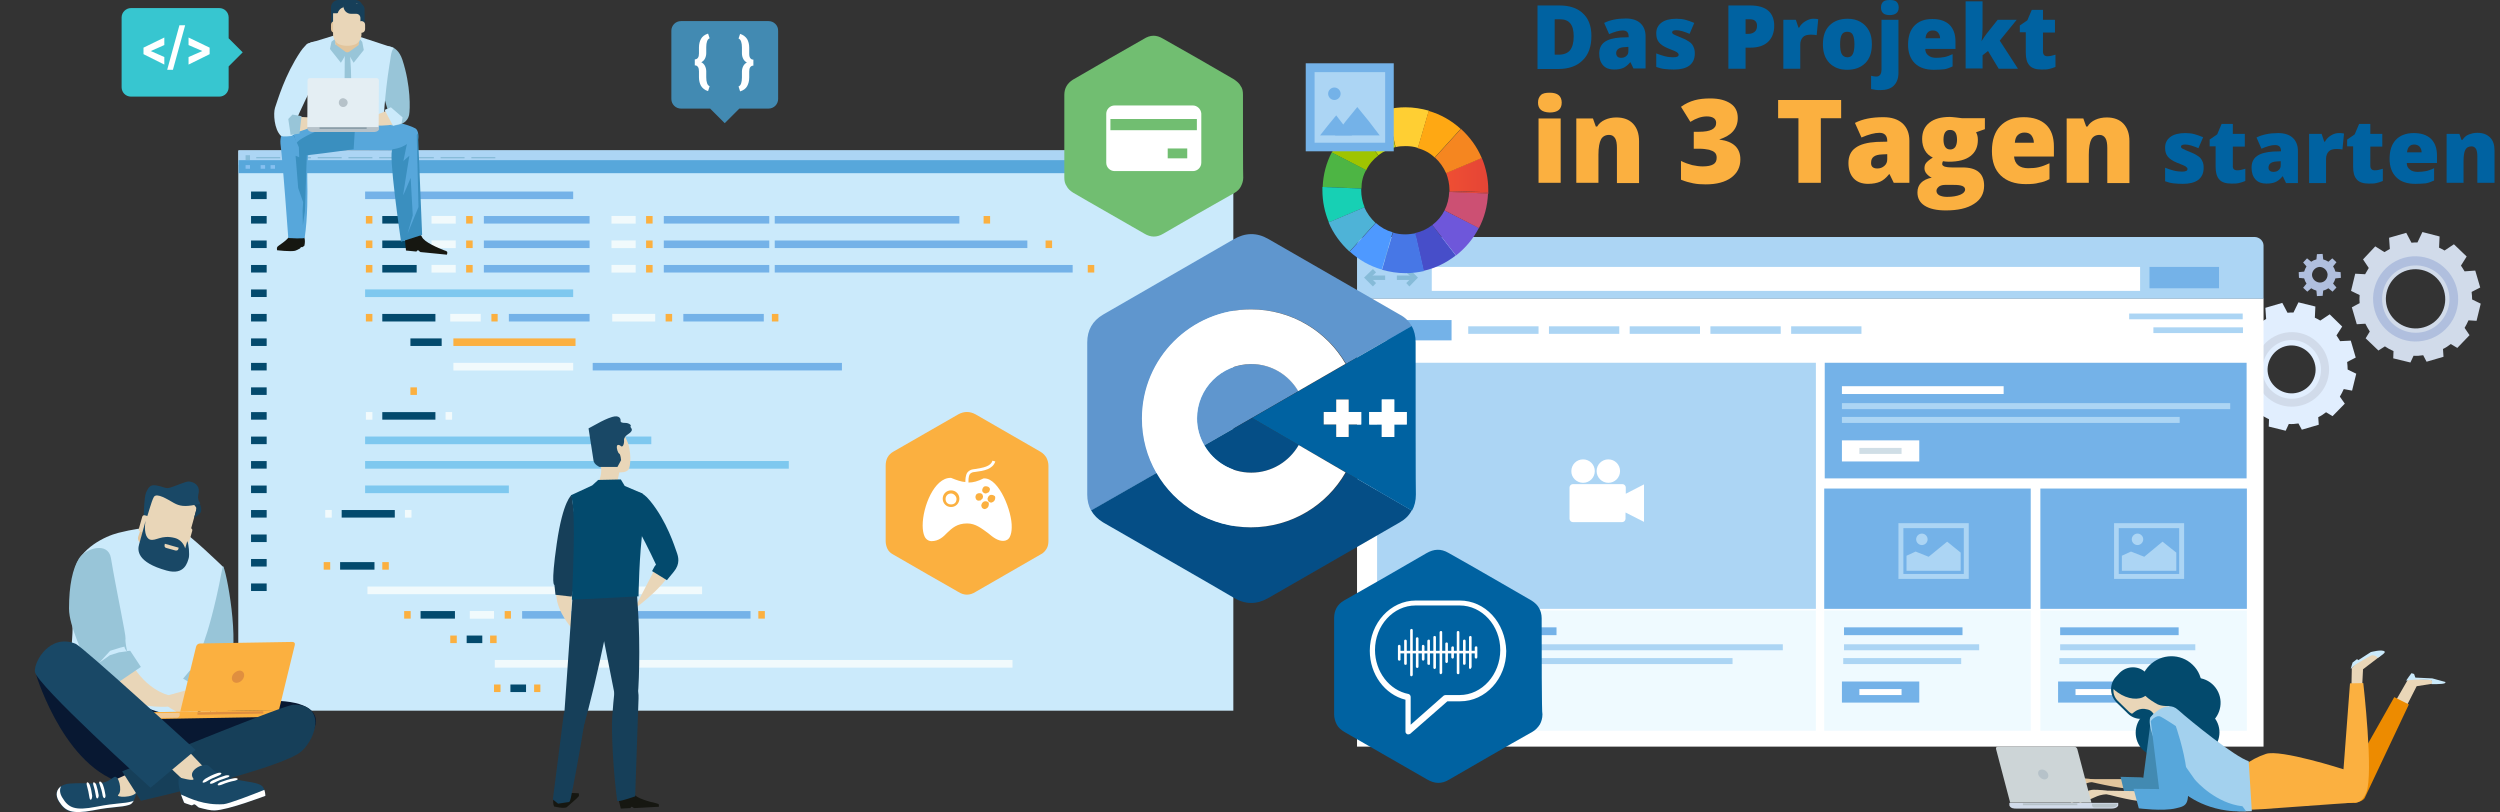 <?xml version="1.0" encoding="utf-8"?>
<!-- Generator: Adobe Illustrator 21.1.0, SVG Export Plug-In . SVG Version: 6.00 Build 0)  -->
<svg version="1.1" id="Layer_1" xmlns="http://www.w3.org/2000/svg" xmlns:xlink="http://www.w3.org/1999/xlink" x="0px" y="0px"
	 viewBox="0 0 960 311.9" style="enable-background:new 0 0 960 311.9;" xml:space="preserve">
<rect x="0" y="0" width="960" height="311.9" fill="#333333" stroke="none"/>
<style type="text/css">
	.st0{display:none;fill:#243035;}
	.st1{display:none;}
	.st2{display:inline;fill:#CBEAFB;}
	.st3{display:inline;fill:#FBB040;}
	.st4{display:inline;fill:#FEFEFE;}
	.st5{display:inline;}
	.st6{fill:#A3D1EE;}
	.st7{display:inline;fill:#A3D1EE;}
	.st8{display:inline;fill:#428AB2;}
	.st9{display:none;opacity:0.5;fill:#CBEAFB;enable-background:new    ;}
	.st10{fill:#E1EEFE;}
	.st11{fill:#D1DBEA;}
	.st12{fill:#B0BFDE;}
	.st13{fill:#CBEAFB;}
	.st14{fill:#ACD5F4;}
	.st15{fill:#86BBD8;}
	.st16{fill:#57A7DB;}
	.st17{fill:#194866;}
	.st18{fill:#596273;}
	.st19{fill:#86C0F0;}
	.st20{fill:none;stroke:#74B2E8;stroke-width:2.9;stroke-miterlimit:10;}
	.st21{fill:none;stroke:#034A6D;stroke-width:2.9;stroke-miterlimit:10;}
	.st22{fill:none;stroke:#F1FAFC;stroke-width:2.941;stroke-miterlimit:10;}
	.st23{fill:none;stroke:#FBB040;stroke-width:2.9;stroke-miterlimit:10;}
	.st24{fill:none;stroke:#7EC8EF;stroke-width:2.941;stroke-miterlimit:10;}
	.st25{fill:#FFFFFF;}
	.st26{fill:#EFFAFF;}
	.st27{fill:#74B2E8;}
	.st28{fill:#D0DEE6;}
	.st29{fill:#98C5D8;}
	.st30{fill:#E2C59C;}
	.st31{fill:#163F59;}
	.st32{fill:#E9D6B8;}
	.st33{fill:#161711;}
	.st34{fill:#3A8FBF;}
	.st35{fill:#B6C2C9;}
	.st36{fill:#879BA6;}
	.st37{fill:#E4EEF3;}
	.st38{fill:#37C6D0;}
	.st39{fill:#428AB2;}
	.st40{fill:#DBDAC6;}
	.st41{fill:#C4D1E1;}
	.st42{fill:#081832;}
	.st43{fill:#FBB040;}
	.st44{fill:#F2C994;}
	.st45{fill:#E08F3F;}
	.st46{fill:#C3D80E;}
	.st47{fill:#474EC9;}
	.st48{fill:#9FC400;}
	.st49{fill:#6E57DA;}
	.st50{fill:#4DB544;}
	.st51{fill:#CC5073;}
	.st52{fill:#17D0B4;}
	.st53{fill:url(#SVGID_1_);}
	.st54{fill:url(#SVGID_2_);}
	.st55{fill:#FFCF33;}
	.st56{fill:#4777E6;}
	.st57{fill:#4EB3D7;}
	.st58{fill:#F58620;}
	.st59{fill:#4E99FF;}
	.st60{fill:#FFA813;}
	.st61{fill:#034A6D;}
	.st62{fill:#ED8B00;}
	.st63{fill:#CDD5D7;}
	.st64{fill:#5F96CE;}
	.st65{fill:#054E86;}
	.st66{fill:#0062A1;}
	.st67{fill:#71BE71;}
</style>
<g id="Layer_1_1_">
</g>
<g id="Layer_2_1_">
	<g>
		<g>
			<g>
				<path class="st0" d="M347.3,224.4v40.2h-16c-0.1,0-0.1,0-0.2,0h-10.2c-6.7,0-12-5.4-12-12v-28.2L347.3,224.4L347.3,224.4z"/>
			</g>
		</g>
	</g>
	<g>
		<g class="st1">
			<rect x="115.1" y="150.7" class="st2" width="86.6" height="12.8"/>
			<rect x="181.2" y="153.8" class="st3" width="17.2" height="6.5"/>
			<rect x="117.4" y="154.5" class="st4" width="60.1" height="5.1"/>
			<g class="st5">
				<rect x="115.1" y="171.3" class="st6" width="86.6" height="2.3"/>
				<rect x="115.1" y="176.1" class="st6" width="86.6" height="2.3"/>
				<rect x="115.1" y="180.8" class="st6" width="74.8" height="2.3"/>
			</g>
			<g class="st5">
				<rect x="115.1" y="216.5" class="st6" width="86.6" height="2.3"/>
				<rect x="115.1" y="221.2" class="st6" width="86.6" height="2.3"/>
				<rect x="115.1" y="225.9" class="st6" width="74.8" height="2.3"/>
			</g>
			<rect x="115.1" y="187.1" class="st7" width="41.4" height="24.5"/>
			<rect x="160.7" y="187.1" class="st8" width="40.9" height="24.5"/>
			<rect x="115.1" y="233" class="st3" width="86.5" height="24.5"/>
		</g>
	</g>
</g>
<g id="Layer_3_1_">
</g>
<g id="Layer_4">
	<path class="st9" d="M217.5,212.9c67.3-1.9,275.7-8.8,402.4-20.1c234.9-20.9,425.7,3.1,299,36.8c-35.4,9.4,64.6,60.2-184,76.6
		c-218.1,14.4-439.6-3.9-546.8-11.5C80.9,287.1,31.8,271,8.9,263.8C-11.1,257.4-17.6,219.6,217.5,212.9z"/>
	<g>
		<g>
			<path class="st10" d="M903.2,150l1.6-6.5l-3.3-1.6c0-0.9-0.1-1.9-0.2-2.9l3.3-1.7l-1.9-6.5l-4.1,0.2c-0.5-0.8-0.9-1.5-1.4-2.2
				l2.2-3.4l-4.8-4.7l-3.6,2.4c-0.7-0.4-1.4-0.8-2.1-1.1l0.2-4.3l-6.5-1.6l-1.9,3.9c-0.8,0-1.5,0-2.3,0.1l-2-3.8l-6.5,1.9l0.3,4.3
				c-0.7,0.4-1.4,0.8-2.1,1.2l-3.5-2.2l-4.7,4.8l2.2,3.3c-0.5,0.8-0.9,1.5-1.4,2.3l-3.8-0.2l-1.6,6.5l3.3,1.5c-0.1,1-0.1,2,0,3.1
				l-2.9,1.5l1.9,6.5l3.2-0.2c0.5,1,1.1,2,1.7,2.9l-1.6,2.6l4.8,4.7l2.4-1.6c1,0.7,2.1,1.2,3.2,1.8l-0.1,2.8l6.5,1.6l1.2-2.6
				c1.2,0.1,2.5,0,3.7-0.2l1.3,2.4l6.5-1.9l-0.2-2.9c1.1-0.5,2.1-1.2,3-1.9l2.5,1.5l4.7-4.8l-1.9-2.7c0.5-0.9,1.1-1.9,1.5-2.9
				L903.2,150z M882.5,150.7c-4.9,1.4-10-1.5-11.4-6.3s1.5-10,6.3-11.4c4.9-1.4,10,1.5,11.4,6.3
				C890.3,144.2,887.4,149.3,882.5,150.7z"/>
			<path class="st11" d="M876.1,128.1c-7.6,2.2-12,10.1-9.8,17.7s10.1,12,17.7,9.8c7.6-2.2,12-10.1,9.8-17.7
				C891.6,130.3,883.7,125.9,876.1,128.1z M883.1,152.7c-6,1.7-12.2-1.8-13.9-7.7c-1.7-6,1.8-12.2,7.7-14c6-1.7,12.2,1.8,13.9,7.8
				C892.6,144.7,889.1,151,883.1,152.7z"/>
		</g>
		<g>
			<path class="st11" d="M951,123.2l1.6-6.6l-3.3-1.6c0-0.9-0.1-1.9-0.2-2.9l3.3-1.7l-1.9-6.5l-4.1,0.3c-0.5-0.8-0.9-1.5-1.4-2.2
				l2.2-3.5l-4.9-4.7l-3.6,2.4c-0.7-0.4-1.4-0.8-2.1-1.1l0.2-4.3l-6.6-1.7l-1.9,4c-0.8,0-1.5,0-2.3,0.1l-2-3.8l-6.6,1.9l0.3,4.3
				c-0.7,0.4-1.4,0.8-2.1,1.2l-3.5-2.2l-4.7,5l2.2,3.3c-0.5,0.8-0.9,1.5-1.4,2.4l-3.8-0.2l-1.6,6.6l3.3,1.6c-0.1,1-0.1,2.1,0,3.1
				l-3,1.6l1.9,6.5l3.3-0.2c0.5,1.1,1.1,2,1.7,3l-1.6,2.6l4.9,4.7l2.5-1.6c1,0.7,2.1,1.3,3.3,1.8l-0.1,2.8l6.6,1.6l1.2-2.6
				c1.2,0.1,2.5,0,3.7-0.2l1.3,2.5l6.5-1.9l-0.2-3c1.1-0.5,2.1-1.2,3-1.9l2.5,1.5l4.7-4.9l-1.9-2.8c0.5-0.9,1.1-1.9,1.5-2.9
				L951,123.2z M930.7,125.7c-6,1.7-12.3-1.8-14.1-7.8c-1.7-6,1.8-12.4,7.8-14.1s12.4,1.8,14.1,7.8
				C940.3,117.8,936.8,124,930.7,125.7z"/>
			<path class="st12" d="M923.1,99c-8.7,2.5-13.7,11.6-11.2,20.3s11.5,13.7,20.2,11.2s13.7-11.5,11.2-20.2
				C940.8,101.7,931.8,96.6,923.1,99z M931.2,127.3c-6.9,1.9-14.1-2-16-8.9s2-14.1,8.9-16s14.1,2,16,8.9
				C942.1,118.1,938,125.3,931.2,127.3z"/>
		</g>
		<path class="st12" d="M898.9,106.7l-0.1-2.2l-2-0.2c-0.2-0.8-0.5-1.4-0.9-2l1.3-1.6l-1.6-1.5l-1.5,1.3c-0.6-0.4-1.3-0.7-2-0.9
			l-0.2-2.1l-2.2,0.1l-0.2,2c-0.8,0.2-1.4,0.5-2,0.9l-1.6-1.3l-1.5,1.6l1.3,1.5c-0.4,0.6-0.7,1.3-0.9,2l-2.1,0.2l0.1,2.2l2,0.2
			c0.2,0.8,0.5,1.4,0.9,2l-1.3,1.6l1.6,1.5l1.5-1.3c0.6,0.4,1.3,0.7,2,0.9l0.2,2.1l2.2-0.1l0.2-2c0.8-0.2,1.4-0.5,2-0.9l1.6,1.3
			l1.5-1.6l-1.3-1.5c0.4-0.6,0.7-1.3,0.9-2L898.9,106.7z M890.9,108.5c-1.6,0-3-1.3-3.1-2.9c0-1.6,1.3-3,2.9-3.1
			c1.6,0,3,1.3,3.1,2.9C893.8,107.2,892.5,108.5,890.9,108.5z"/>
	</g>
	<g>
		<g>
			<rect x="91.5" y="57.8" class="st13" width="382.1" height="215.1"/>
			<g>
				<rect x="91.6" y="57.7" class="st14" width="382.1" height="5.6"/>
				<rect x="98.4" y="60.3" class="st15" width="9.2" height="0.5"/>
				<rect x="110.2" y="60.3" class="st15" width="9.2" height="0.5"/>
				<rect x="122" y="60.3" class="st15" width="9.2" height="0.5"/>
				<rect x="133.8" y="60.3" class="st15" width="9.2" height="0.5"/>
				<rect x="145.6" y="60.3" class="st15" width="9.2" height="0.5"/>
				<rect x="157.4" y="60.3" class="st15" width="9.2" height="0.5"/>
				<rect x="169.2" y="60.3" class="st15" width="9.2" height="0.5"/>
				<rect x="181" y="60.3" class="st15" width="9.2" height="0.5"/>
				<rect x="94.3" y="59.6" class="st15" width="1.7" height="1.9"/>
			</g>
			<g>
				<rect x="91.6" y="61.5" class="st16" width="382.1" height="5"/>
				<rect x="448" y="62.6" class="st17" width="24.2" height="3.2"/>
				<rect x="443.9" y="63.9" class="st18" width="0.9" height="0.7"/>
				<rect x="429.2" y="63.9" class="st17" width="12.8" height="0.7"/>
				<rect x="100.1" y="63.4" class="st19" width="1.7" height="1.4"/>
				<rect x="94.3" y="63.4" class="st19" width="1.7" height="1.4"/>
				<rect x="103.9" y="63.4" class="st19" width="1.7" height="1.4"/>
			</g>
		</g>
		<g>
			<line class="st20" x1="140.2" y1="75" x2="220.1" y2="75"/>
			<line class="st21" x1="146.8" y1="84.4" x2="160" y2="84.4"/>
			<line class="st21" x1="146.8" y1="93.8" x2="160" y2="93.8"/>
			<line class="st21" x1="146.8" y1="103.2" x2="160" y2="103.2"/>
			<line class="st20" x1="185.8" y1="84.4" x2="226.4" y2="84.4"/>
			<line class="st20" x1="185.8" y1="93.8" x2="226.4" y2="93.8"/>
			<line class="st20" x1="185.8" y1="103.2" x2="226.4" y2="103.2"/>
			<line class="st22" x1="165.7" y1="84.4" x2="175" y2="84.4"/>
			<line class="st22" x1="165.7" y1="93.8" x2="175" y2="93.8"/>
			<line class="st22" x1="165.7" y1="103.2" x2="175" y2="103.2"/>
			<line class="st23" x1="179" y1="84.4" x2="181.5" y2="84.4"/>
			<line class="st23" x1="179" y1="93.8" x2="181.5" y2="93.8"/>
			<line class="st23" x1="179" y1="103.2" x2="181.5" y2="103.2"/>
			<line class="st23" x1="140.5" y1="84.4" x2="143" y2="84.4"/>
			<line class="st23" x1="140.5" y1="93.8" x2="143" y2="93.8"/>
			<line class="st23" x1="140.5" y1="103.2" x2="143" y2="103.2"/>
			<line class="st21" x1="146.8" y1="122" x2="167.2" y2="122"/>
			<line class="st20" x1="195.4" y1="122" x2="226.4" y2="122"/>
			<line class="st22" x1="172.9" y1="122" x2="184.6" y2="122"/>
			<line class="st23" x1="188.7" y1="122" x2="191.1" y2="122"/>
			<line class="st20" x1="227.6" y1="140.8" x2="323.3" y2="140.8"/>
			<line class="st22" x1="174.1" y1="140.8" x2="220.1" y2="140.8"/>
			<line class="st20" x1="262.4" y1="122" x2="293.3" y2="122"/>
			<line class="st22" x1="235.1" y1="122" x2="251.6" y2="122"/>
			<line class="st23" x1="255.6" y1="122" x2="258.1" y2="122"/>
			<line class="st23" x1="296.4" y1="122" x2="298.9" y2="122"/>
			<line class="st23" x1="140.5" y1="122" x2="143" y2="122"/>
			<line class="st21" x1="146.8" y1="159.7" x2="167.2" y2="159.7"/>
			<line class="st22" x1="140.5" y1="159.7" x2="143" y2="159.7"/>
			<line class="st22" x1="171.1" y1="159.7" x2="173.6" y2="159.7"/>
			<line class="st21" x1="131.2" y1="197.3" x2="151.6" y2="197.3"/>
			<line class="st22" x1="124.9" y1="197.3" x2="127.4" y2="197.3"/>
			<line class="st22" x1="155.5" y1="197.3" x2="158" y2="197.3"/>
			<line class="st23" x1="157.6" y1="150.2" x2="160.1" y2="150.2"/>
			<line class="st21" x1="157.6" y1="131.4" x2="169.6" y2="131.4"/>
			<line class="st23" x1="174.1" y1="131.4" x2="221" y2="131.4"/>
			<line class="st20" x1="254.9" y1="84.4" x2="295.4" y2="84.4"/>
			<line class="st20" x1="254.9" y1="93.8" x2="295.4" y2="93.8"/>
			<line class="st20" x1="254.9" y1="103.2" x2="295.4" y2="103.2"/>
			<line class="st20" x1="297.5" y1="84.4" x2="368.4" y2="84.4"/>
			<line class="st20" x1="297.5" y1="93.8" x2="394.5" y2="93.8"/>
			<line class="st20" x1="297.5" y1="103.2" x2="411.9" y2="103.2"/>
			<line class="st22" x1="234.8" y1="84.4" x2="244.1" y2="84.4"/>
			<line class="st22" x1="234.8" y1="93.8" x2="244.1" y2="93.8"/>
			<line class="st22" x1="234.8" y1="103.2" x2="244.1" y2="103.2"/>
			<line class="st23" x1="248.1" y1="84.4" x2="250.6" y2="84.4"/>
			<line class="st23" x1="248.1" y1="93.8" x2="250.6" y2="93.8"/>
			<line class="st23" x1="248.1" y1="103.2" x2="250.6" y2="103.2"/>
			<line class="st23" x1="377.7" y1="84.4" x2="380.2" y2="84.4"/>
			<line class="st23" x1="401.5" y1="93.8" x2="404" y2="93.8"/>
			<line class="st23" x1="417.7" y1="103.2" x2="420.2" y2="103.2"/>
			<line class="st24" x1="140.2" y1="112.6" x2="220.1" y2="112.6"/>
			<line class="st21" x1="130.6" y1="217.3" x2="143.8" y2="217.3"/>
			<line class="st21" x1="161.5" y1="236.1" x2="174.7" y2="236.1"/>
			<line class="st20" x1="200.5" y1="236.1" x2="288.2" y2="236.1"/>
			<line class="st22" x1="141.1" y1="226.7" x2="269.6" y2="226.7"/>
			<line class="st22" x1="180.4" y1="236.1" x2="189.7" y2="236.1"/>
			<line class="st23" x1="193.8" y1="236.1" x2="196.2" y2="236.1"/>
			<line class="st23" x1="124.3" y1="217.3" x2="126.8" y2="217.3"/>
			<line class="st23" x1="146.8" y1="217.3" x2="149.3" y2="217.3"/>
			<line class="st21" x1="179.2" y1="245.5" x2="185.2" y2="245.5"/>
			<line class="st23" x1="172.9" y1="245.5" x2="175.4" y2="245.5"/>
			<line class="st23" x1="188.2" y1="245.5" x2="190.7" y2="245.5"/>
			<line class="st21" x1="196" y1="264.3" x2="202" y2="264.3"/>
			<line class="st23" x1="189.7" y1="264.3" x2="192.2" y2="264.3"/>
			<line class="st23" x1="205.1" y1="264.3" x2="207.5" y2="264.3"/>
			<line class="st23" x1="155.2" y1="236.1" x2="157.7" y2="236.1"/>
			<line class="st22" x1="190" y1="254.9" x2="388.8" y2="254.9"/>
			<line class="st23" x1="291.2" y1="236.1" x2="293.7" y2="236.1"/>
			<line class="st24" x1="140.2" y1="169.1" x2="250.1" y2="169.1"/>
			<line class="st24" x1="140.2" y1="178.5" x2="302.9" y2="178.5"/>
			<line class="st24" x1="140.2" y1="187.9" x2="195.4" y2="187.9"/>
			<line class="st21" x1="96.4" y1="75" x2="102.4" y2="75"/>
			<line class="st21" x1="96.4" y1="84.4" x2="102.4" y2="84.4"/>
			<line class="st21" x1="96.4" y1="93.8" x2="102.4" y2="93.8"/>
			<line class="st21" x1="96.4" y1="103.2" x2="102.4" y2="103.2"/>
			<line class="st21" x1="96.4" y1="112.6" x2="102.4" y2="112.6"/>
			<line class="st21" x1="96.4" y1="122" x2="102.4" y2="122"/>
			<line class="st21" x1="96.4" y1="131.4" x2="102.4" y2="131.4"/>
			<line class="st21" x1="96.4" y1="140.8" x2="102.4" y2="140.8"/>
			<line class="st21" x1="96.4" y1="150.2" x2="102.4" y2="150.2"/>
			<line class="st21" x1="96.4" y1="159.7" x2="102.4" y2="159.7"/>
			<line class="st21" x1="96.4" y1="169.1" x2="102.4" y2="169.1"/>
			<line class="st21" x1="96.4" y1="178.5" x2="102.4" y2="178.5"/>
			<line class="st21" x1="96.4" y1="187.9" x2="102.4" y2="187.9"/>
			<line class="st21" x1="96.4" y1="197.3" x2="102.4" y2="197.3"/>
			<line class="st21" x1="96.4" y1="206.7" x2="102.4" y2="206.7"/>
			<line class="st21" x1="96.4" y1="216.1" x2="102.4" y2="216.1"/>
			<line class="st21" x1="96.4" y1="225.5" x2="102.4" y2="225.5"/>
		</g>
	</g>
	<g>
		<g>
			<rect x="521.1" y="114.6" class="st25" width="348.1" height="172.1"/>
			<g>
				<rect x="528.8" y="139.3" class="st14" width="168.5" height="94.5"/>
			</g>
			<g>
				<rect x="528.8" y="234.4" class="st26" width="168.5" height="46.2"/>
			</g>
			<g>
				<rect x="700.7" y="139.3" class="st27" width="162" height="44.4"/>
			</g>
			<path class="st14" d="M865.7,91H524.6c-1.9,0-3.5,1.5-3.5,3.3v20.4h348.1V94.3C869.2,92.5,867.6,91,865.7,91z"/>
			<g>
				<path class="st15" d="M528.5,97.4c0,1.2-0.9,2.1-2.1,2.1s-2.1-0.9-2.1-2.1s0.9-2.1,2.1-2.1S528.5,96.2,528.5,97.4z"/>
				<path class="st15" d="M534.7,97.4c0,1.2-0.9,2.1-2.1,2.1c-1.2,0-2.1-0.9-2.1-2.1s0.9-2.1,2.1-2.1S534.7,96.2,534.7,97.4z"/>
				<path class="st15" d="M540.9,97.4c0,1.2-0.9,2.1-2.1,2.1c-1.2,0-2.1-0.9-2.1-2.1s0.9-2.1,2.1-2.1
					C539.9,95.3,540.9,96.2,540.9,97.4z"/>
			</g>
			<rect x="549.8" y="102.5" class="st25" width="272" height="9.2"/>
			<g>
				<g>
					<polygon class="st15" points="527.2,110 523.8,106.6 527.2,103.3 528.4,104.6 526.3,106.6 528.4,108.7 					"/>
				</g>
				<g>
					<rect x="525.8" y="105.8" class="st15" width="6.1" height="1.7"/>
				</g>
			</g>
			<g>
				<g>
					<polygon class="st15" points="541.2,110 540,108.7 542.1,106.6 540,104.6 541.2,103.3 544.5,106.6 					"/>
				</g>
				<g>
					<rect x="536.4" y="105.8" class="st15" width="6.1" height="1.7"/>
				</g>
			</g>
			<rect x="825.4" y="102.5" class="st27" width="26.7" height="8.2"/>
			<g>
				<g>
					<rect x="563.8" y="125.3" class="st14" width="27" height="2.9"/>
				</g>
				<g>
					<rect x="594.8" y="125.3" class="st14" width="27" height="2.9"/>
				</g>
				<g>
					<rect x="625.8" y="125.3" class="st14" width="27" height="2.9"/>
				</g>
				<g>
					<rect x="656.8" y="125.3" class="st14" width="27" height="2.9"/>
				</g>
				<g>
					<rect x="687.8" y="125.3" class="st14" width="27" height="2.9"/>
				</g>
				<g>
					<rect x="817.6" y="120.4" class="st14" width="43.6" height="2.2"/>
				</g>
				<g>
					<rect x="826.9" y="125.7" class="st14" width="34.4" height="2.2"/>
				</g>
				<g>
					<rect x="528.8" y="122.9" class="st27" width="28.6" height="7.8"/>
				</g>
			</g>
			<g>
				<g>
					<g>
						<rect x="536.7" y="240.9" class="st27" width="61" height="3"/>
					</g>
					<g>
						<rect x="536.7" y="247.4" class="st14" width="147.9" height="2.3"/>
					</g>
					<g>
						<rect x="536.1" y="252.7" class="st14" width="129.2" height="2.3"/>
					</g>
					<g>
						<rect x="535.6" y="261.7" class="st27" width="29.7" height="8.1"/>
					</g>
					<g>
						<rect x="542.3" y="264.6" class="st25" width="16.2" height="2.3"/>
					</g>
				</g>
			</g>
			<g>
				<g>
					<rect x="707.3" y="148.3" class="st25" width="62.1" height="3"/>
				</g>
				<g>
					<rect x="707.3" y="154.8" class="st14" width="149.1" height="2.3"/>
				</g>
				<g>
					<rect x="707.3" y="160.1" class="st14" width="129.7" height="2.3"/>
				</g>
				<g>
					<rect x="707.3" y="169.1" class="st25" width="29.7" height="8.1"/>
				</g>
				<g>
					<rect x="714" y="172" class="st28" width="16.2" height="2.3"/>
				</g>
			</g>
			<g>
				<rect x="700.5" y="234.4" class="st26" width="79.3" height="46.2"/>
			</g>
			<g>
				<g>
					<rect x="708.1" y="240.9" class="st27" width="45.5" height="3"/>
				</g>
				<g>
					<rect x="708.1" y="247.4" class="st14" width="51.9" height="2.3"/>
				</g>
				<g>
					<rect x="707.8" y="252.7" class="st14" width="45.3" height="2.3"/>
				</g>
				<g>
					<rect x="707.3" y="261.7" class="st27" width="29.7" height="8.1"/>
				</g>
				<g>
					<rect x="714" y="264.6" class="st25" width="16.2" height="2.3"/>
				</g>
			</g>
			<g>
				<rect x="700.5" y="187.6" class="st27" width="79.3" height="46.2"/>
			</g>
			<g>
				<g>
					<rect x="783.5" y="234.4" class="st26" width="79.3" height="46.2"/>
				</g>
				<g>
					<g>
						<rect x="791.1" y="240.9" class="st27" width="45.5" height="3"/>
					</g>
					<g>
						<rect x="791.1" y="247.4" class="st14" width="51.9" height="2.3"/>
					</g>
					<g>
						<rect x="790.8" y="252.7" class="st14" width="45.3" height="2.3"/>
					</g>
					<g>
						<rect x="790.3" y="261.7" class="st27" width="29.7" height="8.1"/>
					</g>
					<g>
						<rect x="797" y="264.6" class="st25" width="16.2" height="2.3"/>
					</g>
				</g>
				<g>
					<rect x="783.5" y="187.6" class="st27" width="79.3" height="46.2"/>
				</g>
			</g>
		</g>
		<g>
			<path class="st14" d="M729,200.9v21.4h27v-21.4H729z M754.1,220.4h-23.2v-17.6h23.2V220.4z"/>
			<path class="st14" d="M740.2,207.1c0,1.2-1,2.2-2.2,2.2s-2.2-1-2.2-2.2s1-2.2,2.2-2.2C739.2,204.9,740.2,205.9,740.2,207.1z"/>
			<polygon class="st14" points="752.9,212.2 747.7,208 740.6,213.8 735.6,211.8 732.1,213.4 732.1,219.2 752.9,219.2 			"/>
		</g>
		<g>
			<path class="st14" d="M811.8,200.9v21.4h26.9v-21.4H811.8z M836.8,220.4h-23.2v-17.6h23.2V220.4z"/>
			<path class="st14" d="M823,207.1c0,1.2-1,2.2-2.2,2.2s-2.2-1-2.2-2.2s1-2.2,2.2-2.2C822,204.9,823,205.9,823,207.1z"/>
			<polygon class="st14" points="835.7,212.2 830.4,208 823.4,213.8 818.3,211.8 814.8,213.4 814.8,219.2 835.7,219.2 			"/>
		</g>
		<g>
			<path class="st25" d="M624.3,189.6v-2.4c0-0.7-0.6-1.3-1.3-1.3h-19c-0.7,0-1.3,0.6-1.3,1.3v5.1v6.9c0,0.7,0.6,1.3,1.3,1.3h18.9
				c0.7,0,1.3-0.6,1.3-1.3v-2.4l7.1,3.6V195v-0.9v-0.9V186L624.3,189.6z"/>
			<path class="st25" d="M607.9,185.4c2.5,0,4.5-2,4.5-4.5s-2-4.5-4.5-4.5s-4.5,2-4.5,4.5C603.3,183.3,605.4,185.4,607.9,185.4z"/>
			<path class="st25" d="M617.6,185.4c2.5,0,4.5-2,4.5-4.5s-2-4.5-4.5-4.5s-4.5,2-4.5,4.5C613.1,183.3,615.1,185.4,617.6,185.4z"/>
		</g>
	</g>
	<g>
		<path class="st16" d="M128.9,57.6c0,0,19.5,0,27,0.2c5.2,0.1,5.7-7.3,3.6-8.5c-6.2-3.4-25.7-5.1-25.7-5.1l-13.2,12.1
			C120.6,56.3,121.4,56.3,128.9,57.6z"/>
		<path class="st29" d="M147.3,17.8c0,0,5-1.4,7.2,5.1c3.3,10,3,19.2,2.6,21.2c-0.2,0.9-0.9,4-6.4,4.1c-2.3,0-1.4-4.8-1.4-4.8
			s-1.5-4.1-3-11.1C144.7,25.4,147.3,17.8,147.3,17.8z"/>
		<path class="st13" d="M151.2,18.4l-12.8-4.2l-9.7-0.7L118,16.8c0,0-3.5,2.4-0.3,10.1s2,19.8,2,19.8l27.5,0.9
			c0,0,0.5-11.2,2.3-22.4C150,22.8,150,19.8,151.2,18.4z"/>
		<path class="st29" d="M132.4,47.1h1.4c1.5-10.8,1.4-21.9-0.2-32.7c-0.4,0.3-0.8,0.5-1.3,0.8C132.6,26.2,132,37.2,132.4,47.1z"/>
		<g>
			<path class="st30" d="M137.8,17.3c-0.2,1.5-1.4,2.8-2.7,2.8c-1.2,0-2.4,0-3.6,0c-1.3-0.1-2.5-1.3-2.7-2.8
				c-0.3-2.4-0.6-4.9-0.9-7.3c-0.2-1.5,0.7-4.4,2.6-5.3c1.8-0.8,3.8-0.8,5.6,0c1.9,0.9,2.8,3.8,2.6,5.3
				C138.4,12.4,138.1,14.8,137.8,17.3z"/>
		</g>
		<polygon class="st29" points="133.2,20.3 130.9,24.1 126.7,18.8 127.3,16 128.7,14.9 128.7,17 		"/>
		<polygon class="st29" points="133.5,20.3 135.8,24.1 139.7,19.2 139.1,16.1 138.1,14.9 137.7,17.3 		"/>
		<g>
			<path class="st31" d="M132.8,0c-1,0-1.9,0.5-2.4,1.3h-1c-1.2,0-2.2,1-2.2,2.3v5.6h1.6V6.9c0-0.9,0.7-1.6,1.6-1.6h0.9h-1.5h1
				c1.6,0,2.9-1.3,2.9-2.9V0H132.8z"/>
			<path class="st30" d="M130,11.2c0,0.8-0.6,1.4-1.4,1.4h-0.1c-0.8,0-1.4-0.6-1.4-1.4V9.5c0-0.8,0.6-1.4,1.4-1.4h0.1
				c0.6,0,1,0.3,1.3,0.8"/>
			<path class="st31" d="M131.6,2.2V0h0.9h2.4h1.5c1.6,0,2.9,1.3,2.9,2.9v2.2h-0.9H136h-1.5C132.9,5.1,131.6,3.8,131.6,2.2z"/>
			<path class="st32" d="M138.8,13.3c0,1.2-0.9,3.1-2.3,3.7c-2,0.8-4.3,0.8-6.3,0c-1.5-0.6-2.3-2.6-2.3-3.7c0-3.3,0-6.6,0-9.8
				c0-1.2,1.2-2.1,2.6-2.2c2,0,3.9,0,5.9,0c1.4,0,2.6,1,2.6,2.2C138.8,6.7,138.8,10,138.8,13.3z"/>
			<path class="st31" d="M134.4,0c1,0,1.9,0.5,2.4,1.3h1c1.2,0,2.2,1,2.2,2.3v5.6h-1.6V6.9c0-0.9-0.7-1.6-1.6-1.6l0,0h0.6h-2.6
				c-1.6,0-2.9-1.3-2.9-2.9V0H134.4z"/>
			<path class="st32" d="M137.3,9.5c0-0.8,0.6-1.4,1.4-1.4h0.1c0.8,0,1.4,0.6,1.4,1.4v1.7c0,0.8-0.6,1.4-1.4,1.4h-0.1
				c-0.6,0-1-0.3-1.3-0.8"/>
			<path class="st31" d="M132,2.8c0-0.2,0.1-0.4,0.1-0.6V0h-0.9H130c-1.6,0-2.9,1.3-2.9,2.9v2.2h0.6h0.3h1.1c0.2,0,0.4,0,0.6-0.1
				C130,3.9,130.9,3,132,2.8z"/>
		</g>
		<path class="st33" d="M106.5,94.8c-0.3,0.4-0.1,1.3-0.1,1.3s5.2,0.6,6.9,0.2c0.4-0.1,1.2-0.5,1.9-0.9c0.1-0.1,0.3-0.5,0.4-0.5
			c0.2-0.1,0.3,0.1,0.5,0c0.5-0.3,0.8-0.5,0.8-0.6c0.5-2.4-0.2-3.4-0.2-3.4s-4.5-1.5-5.3-0.4C109.6,92.9,107.2,94,106.5,94.8z"/>
		<path class="st33" d="M155.5,92.2l0.4,4l4,0.4c0,0,0.3-0.5,0.6-0.5s0.6,0.6,1,0.7c0.8,0.1,1.8,0.2,2.1,0.2c0.7,0.1,8,0.8,8,0.8
			s0.3-0.8,0.1-1.1c-0.1-0.2-0.7-0.5-1.2-0.6c-2-0.8-7.7-3.1-8.5-5.2C160.9,88.2,155.5,92.2,155.5,92.2z"/>
		<g>
			<path class="st32" d="M149.5,42.1l-13.4,5.5c0,0,9.5,1.4,15.4,0.1C155.6,46.9,149.7,41.9,149.5,42.1z"/>
		</g>
		<path class="st16" d="M119.1,50.4c0,0-1.3,12.2-1.1,18.7c0.1,4.9,0.2,14.2-1,22.2c-0.1,0.5-6.3,0.1-6.3,0.1s-2.2-30.3-2.9-35.3
			C107.1,51.1,109,47.5,119.1,50.4z"/>
		<path class="st34" d="M158.3,53.4c0,0-2,3.2-7.5,3.9c-2,0.3,3.2,35.5,3.2,35.5l8.1-2.6l-1.6-39L158.3,53.4z"/>
		<path class="st34" d="M135.8,57.3c0,0-10.6,1.5-17.7,2.3c-2.6,0.3-4.9-7-5.2-7.3c-1.9-2-3.8-1.7-3.7-1.8c1.5-1.7,9.5-3.2,17.8-5.2
			s9.6-0.7,9.6-0.7L135.8,57.3z"/>
		<path class="st16" d="M127.1,45.2c-8.3,2-16.3,3.5-17.8,5.2c-0.1,0.1,1.8-0.2,3.7,1.8c0.1,0.1,0.6,2.4,0.9,3.3
			c-1.4-2.4,18.2-9.3,22.4-11.1C135.5,44.1,133.2,43.8,127.1,45.2z"/>
		<polygon class="st34" points="117.9,57.2 117.1,81 116.3,86.5 116.2,81 116.4,77.6 114.5,72.2 113.5,59.8 114.9,60.4 114.7,54.9 
					"/>
		<path class="st16" d="M158,50.4l2,0.5l0.7,28.6l-4.2,10.2l2-7l-0.8-14.4c0,0-2.9,7-2.9,6.6s2.4-15.1,2.4-15.1s-2.7,2.3-2.4,2.2
			C155.1,62,156.5,51.8,158,50.4z"/>
		<path class="st13" d="M123.9,16.9c0,0-4.3-3.4-8.5,2.9c-6.1,9.1-8.8,18.8-9.8,21.6c-0.7,2.2-0.3,8.2,2.2,10.7
			c0.6,0.6,4.2,0.1,4.2,0.1l2.4-1.6l-1-1.9l-0.1-1.5c0,0,3-7.3,6.8-14.3C123.9,26,123.9,16.9,123.9,16.9z"/>
		<g>
			<path class="st32" d="M113.4,44.8l13.9,0.7c0,0-13.4,6.1-13.8,5.1C111,44.6,113.4,44.8,113.4,44.8z"/>
			<g>
				<path class="st32" d="M121.1,44.4c0.8-0.4,0.7-0.4,0.7-0.4s0.7,0.9,1.8,1c0.5,0.1,2.3,0.1,2.3,0.1l2.6,0.1l1.2-0.1
					c0,0,0.7-0.1,0.8,0c0.5,0.3,0.1,0.6,0.1,0.6l-4.6,0.7l4.4,0.5c0,0,0.6,0.2,0.6,0.5s-0.2,0.3-0.2,0.3l-5.1,0.5l2.2,0.5
					c0,0,0.5,0.2,0.6,0.5c0,0.3,0.1,0.4,0.1,0.4l-4.7-0.5C123.9,49.2,120.3,44.8,121.1,44.4z"/>
				<path class="st32" d="M126.2,47.2l3.1,0.6c0,0,0.7,0,1,0.3c0.4,0.3,0.1,0.6,0.1,0.6l-4.7-0.4L126.2,47.2z"/>
			</g>
		</g>
		<g>
			<path class="st35" d="M145.5,49.6L145.5,49.6v-0.9h-27.4v0.9l0,0l0.1,0.2c0.5,0.8,1.3,0.9,2.3,0.9h22.7c1,0,1.8-0.1,2.3-0.9V49.6
				z"/>
			<g>
				<rect x="122.7" y="48.9" class="st36" width="18.1" height="0.6"/>
			</g>
			<g>
				<path class="st37" d="M145.4,48.8l0.1-17.9c0-0.5-0.4-0.9-0.9-0.9H119c-0.5,0-0.9,0.4-0.9,0.9L118,48.8H145.4z"/>
				<path class="st35" d="M133.5,39.4c0,0.9-0.8,1.7-1.7,1.7s-1.7-0.7-1.7-1.7c0-0.9,0.7-1.7,1.7-1.7
					C132.7,37.8,133.5,38.5,133.5,39.4z"/>
			</g>
		</g>
		<polygon class="st29" points="111.6,51.8 110.7,45.7 112.3,44 115.8,44.6 115,51.3 		"/>
		<polygon class="st13" points="154.2,47.4 154.6,45.1 150.1,41.2 147.7,42.2 150.9,48.3 		"/>
	</g>
	<g>
		<path class="st38" d="M46.7,6.7v26.8c0,2,1.6,3.6,3.6,3.6h33.9c2,0,3.6-1.6,3.6-3.6v-8l1.8-1.8l3.6-3.6l-3.6-3.6l-1.8-1.8v-8
			c0-2-1.6-3.6-3.6-3.6H50.3C48.4,3.1,46.7,4.7,46.7,6.7z"/>
	</g>
	<g>
		<path class="st25" d="M57.9,19.6L57.9,19.6l5.2,2.3v2.9l-8-4v-2.5l8-3.9v2.9L57.9,19.6z"/>
		<path class="st25" d="M66.4,26.8h-2.2l4.7-17.1h2.2L66.4,26.8z"/>
		<path class="st25" d="M77.7,19.6L77.7,19.6l-5.3-2.3v-2.9l8.1,3.9v2.5l-8.1,4v-2.9L77.7,19.6z"/>
	</g>
	<g>
		<path class="st39" d="M295.1,8.1h-33.6c-2.1,0-3.7,1.7-3.7,3.7V38c0,2.1,1.7,3.7,3.7,3.7h11.2l1.9,1.9l3.7,3.7l3.7-3.7l1.9-1.9
			h11.2c2.1,0,3.7-1.7,3.7-3.7V11.9C298.9,9.8,297.2,8.1,295.1,8.1z"/>
	</g>
	<g>
		<path class="st25" d="M271.9,35c-1.3-0.4-2.1-1.1-2.7-2c-0.5-0.9-0.8-2-0.8-3.3v-2.3c0-0.7-0.1-1.3-0.4-1.7
			c-0.3-0.4-0.6-0.6-1.2-0.6v-2.3c0.5,0,0.9-0.2,1.2-0.6c0.3-0.4,0.4-1,0.4-1.7v-2.3c0-1.3,0.3-2.4,0.8-3.3c0.5-0.9,1.4-1.6,2.7-2
			l0.6,1.8c-0.5,0.2-0.8,0.6-1,1.2s-0.3,1.3-0.3,2.2v2.3c0,0.8-0.2,1.5-0.5,2.1s-0.8,1.1-1.4,1.4c0.6,0.3,1.1,0.8,1.4,1.4
			s0.5,1.3,0.5,2.1v2.3c0,0.9,0.1,1.6,0.3,2.2c0.2,0.6,0.5,1,1,1.2L271.9,35z"/>
		<path class="st25" d="M283.6,33.2c0.5-0.2,0.8-0.6,1-1.2s0.3-1.3,0.3-2.2v-2.3c0-0.8,0.2-1.5,0.5-2.1s0.8-1.1,1.4-1.4
			c-0.6-0.3-1.1-0.8-1.4-1.4s-0.5-1.3-0.5-2.1v-2.3c0-0.9-0.1-1.6-0.3-2.2c-0.2-0.6-0.5-1-1-1.2l0.6-1.8c1.2,0.4,2.1,1.1,2.7,2
			c0.5,0.9,0.8,2,0.8,3.3v2.3c0,0.8,0.1,1.3,0.4,1.7c0.3,0.4,0.6,0.6,1.2,0.6v2.3c-0.5,0-0.9,0.2-1.2,0.6c-0.3,0.4-0.4,1-0.4,1.7
			v2.3c0,1.3-0.3,2.4-0.8,3.3c-0.5,0.9-1.4,1.6-2.7,2L283.6,33.2z"/>
	</g>
	<g>
		<g>
			<path class="st13" d="M45.5,204.6c-5.2,1.3-14.8,6-16.8,14c-3,12,3,29.6-6.5,46.8c-3,5.5,52.8,12.9,52.8,12.9l10.8-60.5
				c0,0-13.5-13.1-16.2-14C63.8,201.8,55.9,202,45.5,204.6z"/>
			<g>
				<path class="st29" d="M85.8,217.6c1.9,4.8,6.8,33.6,1.4,40.4c-0.6,0.8,2.8,2,2.2,5.6c-0.1,0.6-1.1,3.5-1.1,3.5l-4.5,1.2
					l-13.5-7.7l2.6-3.1h1.2c0,0,1.2-1.1,0.8-2.4c-0.3-1.3,3.1-3.5,8.2-25.8C84.7,222.7,85.4,216.6,85.8,217.6z"/>
				<path class="st40" d="M80.6,256.7l-4-0.9l-1.6-0.3c0,1.1-0.9,1.9-0.9,1.9l3.1,0.1l3.6,0.8l4.4,2.5L80.6,256.7z"/>
			</g>
			<path class="st41" d="M74.9,260.4c0,0,3.1,0,5.7,1.6c2,1.2,3.8,3.9,2,5.4s-4.7,2.8-4.7,2.8S70.9,270.3,74.9,260.4z"/>
			<path class="st37" d="M82.6,267.4l-1.9-0.4c0,0-6.5-0.6-7.4-0.1s-3.9,2.5-3.9,2.5l-0.6,0.6c0,0,1.4,0.9,3.4-0.5
				c1.9-1.4,2.1-0.3,2.1-0.3L74,271v2.2l-0.3,0.9c0,0-0.3,0.5-0.1,0.7c0.6,0.5,1.2,0.3,1.2,0.3l2-3.4l0.5,3.7c0,0,0.3,0.5,0.9,0.6
				s0.6,0,0.6,0l0.4-0.9c0,0.2,0.2,0.5,0.4,0.7c0.5,0.4,1.2,0.3,1.2,0.3l-0.2-3.9l0.8,2c0,0,0.3,0.5,0.9,0.6
				c0.7,0.2,0.8,0.2,0.8,0.2L82.6,267.4z"/>
			<g>
				<g>
					<path class="st32" d="M49.1,252c0,0,4.7,11.9,16,15.1c2,0.6,3.2,2.7,2.2,3.3c-1.2,0.9-2.9,1.1-5.7,1c-5.9,0-13.9-1.8-19.5-7.2
						c-8.2-7.9-10.8-11.6-10-15.6C33,244.7,49.1,252,49.1,252z"/>
					<path class="st29" d="M30.3,214.5c-2.4,3.9-3.8,10.2-3.8,19.2c0,7,6,18.4,7,21.9c0.2,0.6,0.5,3.1,0.5,3.1l6.7,6.5l13.4-9.1
						l-4.1-6.2l-1.2,0.1c0,0-0.8-3.4-0.6-4.8c0.2-1.3-3.7-19.3-5.6-30.9C41.5,207.8,32.7,210.6,30.3,214.5z"/>
					<path class="st13" d="M42.3,249.9l3.9-1.2l1.6-0.4c0.1,1.1,1,1.8,1,1.8l-3.1,0.4l-3.5,1.1l-4.1,2.9L42.3,249.9z"/>
				</g>
				<path class="st32" d="M64.2,267.1l6.8-1.9c0,0,1.9,2.6,1.6,3.2c-0.4,0.6,0,4.5,0,4.5l-3.3,2.8l-2.7-0.9c0,0-0.2-1.2,0.7-1.3
					c0.9-0.1-0.6-0.8-1.1-1.1C65.8,272.2,61.8,270.2,64.2,267.1z"/>
			</g>
			<path class="st30" d="M53.1,206c-0.4,1.1,0.2,2.3,1.3,2.6l7.8,2.7c1.1,0.4,2.3-0.2,2.6-1.3l4.8-13.8c0.4-1.1-0.2-2.3-1.3-2.6
				l-7.8-2.7c-1.1-0.4-2.3,0.2-2.6,1.3L53.1,206z"/>
			<g>
				<path class="st32" d="M70.7,212.6c-0.4,1.4-1.9,2.3-3.3,1.9l-11.7-3.2c-1.4-0.4-2.3-1.9-1.9-3.3l4.8-17.3
					c0.4-1.4,1.9-2.3,3.3-1.9l11.7,3.2c1.4,0.4,2.3,1.9,1.9,3.3L70.7,212.6z"/>
				<path class="st31" d="M74.5,198.9c0,0,2-1.2,2.6-2.2c0.3-0.5,0.3-2.6-0.8-3.7c-1.1-1.1-2.6,0-2.6,0s1.8,1.7,1.7,2.2
					C75.5,195.7,74.5,198.9,74.5,198.9z"/>
				<path class="st17" d="M55.2,198.1c0,0,0.1-7.1,0.9-9c0.9-1.9,1.5-3.1,3.9-2.7c3.6,0.7,3.5,1.4,5.5,0.8c2-0.6,5.9-2.4,7-2.3
					c1.9,0.1,4.5,1.4,3.7,4.8c-0.6,2.5,0.8,3.5,0.7,3.6c-0.2,0.3-1,0.4-2.2,0.6c-3.7,0.7-5.7,0.5-8-0.8s-6.5-4-7.6-2.3
					c-1,1.7-2.4,7.4-2.7,7.7C56.1,199,55.6,198.6,55.2,198.1z"/>
				<path class="st32" d="M57.5,204.3c-0.1,0.5-0.6,0.8-1.1,0.6l-2.5-0.7c-0.5-0.1-0.8-0.6-0.6-1.1l1.3-4.6c0.1-0.5,0.6-0.8,1.1-0.6
					l2.5,0.7c0.5,0.1,0.8,0.6,0.6,1.1L57.5,204.3z"/>
				<path class="st32" d="M72.5,208.5c-0.1,0.5-0.6,0.8-1.1,0.6l-2.5-0.7c-0.5-0.1-0.8-0.6-0.6-1.1l1.3-4.6c0.1-0.5,0.6-0.8,1.1-0.6
					l2.5,0.7c0.5,0.1,0.8,0.6,0.6,1.1L72.5,208.5z"/>
				<path class="st17" d="M55.9,200c0,0-1.9,6.8-2.5,9.1c-0.6,2.1-1,6.8,10.6,10c6.9,1.9,8-3.2,8.5-4.9c0.3-1.3,0-5.4-0.6-6.4
					l-0.8,2.8c0,0-0.7-3.1-3.9-4c-5.3-1.4-7.3,1.3-9.6,0.6C55.8,206.6,55.3,203.4,55.9,200z"/>
				<path class="st32" d="M63.8,210.4l3.6,1c0.5,0.1,1-0.1,1.1-0.6l0.1-0.5l-5.3-1.5l-0.1,0.5C63.1,209.8,63.3,210.3,63.8,210.4z"/>
			</g>
		</g>
		<path class="st42" d="M120.8,279.5C119.1,284.1,90,301,80.2,300l-29.4,1.4c-25-3.1-36.8-41.9-36.8-41.9c1-9.8,25.6,4.4,34.4,8.8
			c13.9,6.9,22.7,7.3,22.7,7.3c9.3,1,20.1-6.2,31.8-6.5C115.8,268.8,123.4,272.3,120.8,279.5z"/>
		<g>
			<path class="st43" d="M56.8,274.8L56.8,274.8v-1.3l50.6-0.9v1.2l0,0l-0.1,0.2c-0.6,1.1-1.8,1.3-3.1,1.3l-44.1,0.8
				c-1.3,0-2.5-0.1-3.2-1.2L56.8,274.8z"/>
			<path class="st44" d="M69,274.8L69,274.8l-0.1,0.2c-0.2,0.3-0.4,0.5-0.7,0.6l-7.7,0.1c-1.3,0-2.4-0.1-3.1-1l-0.1-0.2l0,0v-0.6
				l11.7-0.2L69,274.8z"/>
			<g>
				
					<rect x="75.8" y="273.3" transform="matrix(1 -1.817643e-02 1.817643e-02 1 -4.961 1.653)" class="st45" width="25.3" height="0.9"/>
			</g>
			<g>
				<path class="st43" d="M69.2,273.3l6.1-25c0.2-0.7,0.8-1.2,1.5-1.2l35.5-0.6c0.7,0,1.1,0.5,0.9,1.2l-6.1,25L69.2,273.3z"/>
				<path class="st45" d="M89.1,259.9c-0.3,1.3,0.5,2.3,1.7,2.3c1.3,0,2.6-1.1,2.9-2.4s-0.5-2.3-1.7-2.3
					C90.7,257.6,89.4,258.6,89.1,259.9z"/>
			</g>
		</g>
		<g>
			<path class="st32" d="M46.3,307.9c3.5,0.6,6.2-3.5,6.2-3.5l9-7.1l-1.9-4.8L42,300.4C42,300.4,42.8,307.3,46.3,307.9z"/>
			<path class="st17" d="M52.5,304.1c0,0,0,0.4-0.7,2.3s-1.5,2.5-2.4,2.8c-3.4,1-5.8,0.5-13.9,2.1s-10.6,0.4-12.9-3.4
				c-2.4-3.7,0.1-6.7,4.1-7c5.7-0.4,8.9,0.2,11.9-0.2c3.1-0.5,3.3-1.2,5.2-2.3c1.7-1.1,3.3,5.2,1.7,6.7
				C43.9,306.3,51.3,306.5,52.5,304.1z"/>
			<path class="st25" d="M50.8,307.7c-3.4,1-5.8,0.5-13.9,2.1s-10.6,0.4-12.9-3.4c-1.1-1.7-1.2-3.3-0.5-4.5
				c-1.8,1.2-2.4,3.4-0.8,5.9c2.4,3.7,4.8,4.9,12.9,3.4c8.1-1.6,10.6-1.1,13.9-2.1c0.7-0.2,1.3-0.6,1.9-1.7
				C51.2,307.6,51,307.7,50.8,307.7z"/>
			<path class="st32" d="M52.5,304.2c0-0.1,0-0.1,0-0.1C52.5,304.2,52.4,304.2,52.5,304.2C52.4,304.2,52.5,304.2,52.5,304.2z"/>
			<g>
				<path class="st25" d="M34.9,307.1c-0.3,0.1-0.5-0.4-0.6-1.1c-0.2-1.4-0.5-2.8-0.9-4.2c-0.2-0.7-0.2-1.3,0.1-1.4s0.7,0.4,1,1.1
					c0.5,1.4,0.7,2.8,0.9,4.1C35.4,306.3,35.2,307,34.9,307.1z"/>
				<path class="st25" d="M37.4,306.6c-0.3,0.1-0.5-0.4-0.6-1.1c-0.2-1.3-0.5-2.6-0.9-3.9c-0.2-0.6-0.2-1.2,0.1-1.2s0.8,0.4,1,1.1
					c0.4,1.3,0.7,2.6,0.9,3.9C37.9,306,37.7,306.5,37.4,306.6z"/>
				<path class="st25" d="M40.1,306.5c-0.3,0-0.6-0.5-0.7-1.1c-0.2-1.3-0.6-2.7-1.1-4.1c-0.3-0.7-0.3-1.2,0.1-1.2
					c0.3,0,0.8,0.5,1.1,1.2c0.5,1.3,0.8,2.7,1,4C40.6,305.9,40.4,306.4,40.1,306.5z"/>
			</g>
		</g>
		<path class="st31" d="M46.9,296.2c0,0,62.2-25.6,65.8-25.6c12-0.1,9.3,12,3.2,17.8c-7.2,6.7-61.8,19.1-61.8,19.1L46.9,296.2z"/>
		<g>
			<polygon class="st32" points="71.6,300.7 54.6,284.6 61.9,277.4 80.4,296.9 			"/>
			<path class="st17" d="M75.1,288c0,0-43.2-39.6-46.1-40.8c-9.9-4-16,6.9-15.6,10.7c0.4,4.9,44.4,44.6,44.4,44.6L75.1,288z"/>
			<g>
				<path class="st17" d="M100.7,301.9c1,0.9,1.2,3.7,1.2,3.7s-14.4,5.5-19.5,5.6c-1.3,0-3.7-0.5-6-1.1c-0.4-0.1-1.3-1.1-1.6-1.2
					c-0.7-0.2-0.8,0.5-1.4,0.3c-1.5-0.5-2.6-0.9-2.7-1c-3-6.5-2-9.7-2-9.7s6.6,1.9,5.5,0.4c-2.4-3.2,4.5-6.4,6.1-4.7
					C86.4,300.9,97.8,299.2,100.7,301.9z"/>
				<path class="st25" d="M101.5,303.3c-4.4,1.8-13.8,5.4-15.6,5.5c-7.6,0.5-12.9-2.2-16.4-3.7c0.3,0.9,0.7,1.9,1.2,3.1
					c0,0.1,1.1,0.5,2.7,1c0.6,0.2,0.8-0.5,1.4-0.3c0.4,0.1,1.2,1.1,1.6,1.2c2.3,0.6,4.6,1.2,6,1.1c5.1-0.1,19.5-5.6,19.5-5.6
					S101.9,304.4,101.5,303.3z"/>
				<g>
					<path class="st25" d="M91.3,299.1c0.1,0.2-0.4,0.5-1.2,0.7c-1.6,0.3-3.3,0.8-4.9,1.5c-0.8,0.3-1.5,0.4-1.6,0.1s0.4-0.8,1.2-1.1
						c1.6-0.6,3.2-1.1,4.8-1.4C90.4,298.7,91.2,298.8,91.3,299.1z"/>
					<path class="st25" d="M88.1,297.9c0.1,0.3-0.4,0.6-1.2,0.8c-1.6,0.5-3.2,1.1-4.7,1.9c-0.8,0.4-1.4,0.5-1.6,0.2
						c-0.1-0.3,0.4-0.9,1.2-1.2c1.5-0.7,3.1-1.3,4.7-1.8C87.2,297.6,88,297.7,88.1,297.9z"/>
					<path class="st25" d="M85,296.9c0.1,0.3-0.4,0.7-1.2,1c-1.5,0.6-3.1,1.3-4.5,2.2c-0.7,0.4-1.4,0.6-1.5,0.3
						c-0.1-0.3,0.4-0.9,1.1-1.4c1.5-0.9,3-1.6,4.5-2.1C84.2,296.6,84.9,296.7,85,296.9z"/>
				</g>
			</g>
		</g>
	</g>
	<g>
		<g>
			<path class="st46" d="M535.8,56.5L532.6,42c-4.6,1-8.8,3.1-12.4,5.9l9.1,11.7C531.2,58.2,533.3,57.1,535.8,56.5z"/>
			<path class="st47" d="M543.3,89.5l3.3,14.5c4.6-1,8.8-3.1,12.4-5.9L550,86.4C548.1,87.9,545.8,89,543.3,89.5z"/>
			<path class="st48" d="M529.3,59.7L520.2,48c-3.6,2.8-6.7,6.5-8.8,10.6l13.2,6.8C525.7,63.1,527.3,61.2,529.3,59.7z"/>
			<path class="st49" d="M554.7,80.8c-1.1,2.2-2.7,4.1-4.7,5.6l9.1,11.7c3.6-2.8,6.7-6.5,8.8-10.6L554.7,80.8z"/>
			<path class="st50" d="M524.6,65.3l-13.2-6.8c-2.1,4-3.3,8.5-3.5,13.3l14.9,0.6C522.8,69.8,523.4,67.4,524.6,65.3z"/>
			<path class="st51" d="M554.7,80.8l13.2,6.8c2.1-4,3.3-8.5,3.5-13.3l-14.9-0.6C556.4,76.2,555.8,78.6,554.7,80.8z"/>
			<path class="st52" d="M522.7,73c0-0.2,0-0.4,0-0.6l-14.9-0.6c0,0.4,0,0.8,0,1.2c0,4.4,0.9,8.6,2.5,12.4l13.7-5.8
				C523.2,77.6,522.7,75.4,522.7,73z"/>
			
				<linearGradient id="SVGID_1_" gradientUnits="userSpaceOnUse" x1="539.624" y1="1541.92" x2="578.943" y2="1541.92" gradientTransform="matrix(1 0 0 1 0 -1474.72)">
				<stop  offset="0" style="stop-color:#F95830"/>
				<stop  offset="1" style="stop-color:#E04037"/>
			</linearGradient>
			<path class="st53" d="M556.6,73c0,0.1,0,0.3,0,0.4l14.9,0.4c0-0.3,0-0.5,0-0.8c0-4.4-0.9-8.6-2.5-12.4l-13.7,5.8
				C556.1,68.5,556.6,70.7,556.6,73z"/>
			<path class="st51" d="M556.6,73.7l14.9,0.6c0-0.1,0-0.3,0-0.4l-14.9-0.4C556.6,73.5,556.6,73.6,556.6,73.7z"/>
			
				<linearGradient id="SVGID_2_" gradientUnits="userSpaceOnUse" x1="539.625" y1="1548.62" x2="578.942" y2="1548.62" gradientTransform="matrix(1 0 0 1 0 -1474.72)">
				<stop  offset="0" style="stop-color:#F95830"/>
				<stop  offset="1" style="stop-color:#E04037"/>
			</linearGradient>
			<path class="st54" d="M556.6,73.7l14.9,0.6c0-0.1,0-0.3,0-0.4l-14.9-0.4C556.6,73.5,556.6,73.6,556.6,73.7z"/>
			<path class="st55" d="M539.7,56.1c1.7,0,3.3,0.2,4.8,0.7l4.2-14.3c-2.9-0.8-5.9-1.3-9-1.3c-2.4,0-4.8,0.3-7.1,0.8l3.3,14.5
				C537.1,56.2,538.3,56.1,539.7,56.1z"/>
			<path class="st56" d="M539.7,90c-1.7,0-3.3-0.2-4.8-0.7l-4.2,14.3c2.9,0.8,5.9,1.3,9,1.3c2.4,0,4.8-0.3,7.1-0.8l-3.3-14.5
				C542.2,89.8,540.9,90,539.7,90z"/>
			<path class="st57" d="M523.9,79.6l-13.7,5.8c1.8,4.3,4.6,8.1,8,11.2l10-11C526.4,83.9,524.9,81.9,523.9,79.6z"/>
			<path class="st58" d="M555.3,66.5l13.7-5.8c-1.8-4.3-4.6-8.1-8-11.2l-10,11C552.8,62.1,554.3,64.2,555.3,66.5z"/>
			<path class="st59" d="M528.3,85.6l-10,11c3.5,3.2,7.7,5.6,12.3,6.9l4.2-14.3C532.3,88.5,530.2,87.3,528.3,85.6z"/>
			<path class="st60" d="M550.9,60.5l10-11c-3.5-3.2-7.7-5.6-12.3-6.9l-4.2,14.3C546.8,57.5,549.2,58.8,550.9,60.5z"/>
		</g>
		<g>
			<rect x="501.4" y="24.3" class="st27" width="33.8" height="33.8"/>
			<rect x="504.8" y="27.7" class="st14" width="27.1" height="27.1"/>
			<path class="st27" d="M514.8,36c0,1.3-1.1,2.4-2.4,2.4c-1.3,0-2.4-1.1-2.4-2.4s1.1-2.4,2.4-2.4C513.7,33.6,514.8,34.7,514.8,36z"
				/>
			<g>
				<polygon class="st27" points="521.2,41.1 525.6,46.5 529.8,52 521.2,52 512.6,52 516.8,46.5 				"/>
				<polygon class="st27" points="513.1,44.3 516.1,48.2 519.2,52 513.1,52 506.9,52 509.9,48.2 				"/>
			</g>
		</g>
	</g>
	<g>
		<g>
			<path class="st33" d="M222.2,305.8c0.3-0.3,0-1.2,0-1.2s-4.9-0.3-6.4,0.1c-0.4,0.1-1.1,0.5-1.7,0.9c-0.1,0.1-0.3,0.4-0.4,0.5
				c-0.2,0.1-0.3-0.1-0.5,0c-0.4,0.3-0.7,0.5-0.7,0.5c-0.3,2.2,0.3,3.1,0.3,3.1s4,1,4.9,0.2C219.9,307.9,221.6,306.6,222.2,305.8z"
				/>
			<path class="st33" d="M237.5,306.9l0.9,3.6l3.7-0.2c0,0,0.2-0.5,0.5-0.5s0.6,0.5,1,0.5c0.8,0,1.6-0.1,2-0.1
				c0.7,0,7.4-0.4,7.4-0.4s0.1-0.8-0.1-1c-0.1-0.1-0.7-0.3-1.1-0.4c-1.9-0.4-7.4-1.8-8.5-3.6C241.9,302.6,237.5,306.9,237.5,306.9z"
				/>
			<path class="st32" d="M236.9,185.8l0.9-4.4c0,0,3.1,0.2,3.7-1.4c1.2-3.3,0.2-8.7-0.5-10.2c-2.1-4.3-3-11.7-12.7-5.8
				c-3.7,2.3,2,13.2,2.5,15.6c0.4,2.4-0.8,5.1-0.8,5.1l2.3,1.7L236.9,185.8z"/>
			<path class="st32" d="M219.6,227.1l-0.3,13.8c0,0-5.2-5.7-5.7-12.2C213,222.1,219.2,226.6,219.6,227.1z"/>
			<path class="st31" d="M226.4,255.7c0,0,1.5,0.6-1.8,20.7c-2.3,14.5-4.4,25.2-5.4,30c-0.4,1.9-0.9,1.6-0.9,1.6l-4,0.6l-2-1.6
				l4.2-32.9L226.4,255.7z"/>
			<path class="st32" d="M251.7,218.1l-8.2,15.8c0,0,15.7-11.4,14.7-17.6C257.2,210.1,251.7,218.1,251.7,218.1z"/>
			<path class="st31" d="M219.5,190.1c0,0-3.3,2-5.7,18.6s-0.9,15.9-0.9,15.9l0.4,3.8l6.2,0.7l3.4-14.3L219.5,190.1z"/>
			<path class="st31" d="M234.7,232.8c0,0-7.3,38.5-13.7,55.9c-3.7,10.2-4.7-9-4.7-9l3.9-55.6l19.1-1.9
				C239.3,222.3,237.1,223.1,234.7,232.8z"/>
			<path class="st31" d="M227.5,223c0,0,9.3,48.9,10.2,51.1c2.8,7.4,6.2-2.6,6.9-5.2c0.8-2.6,1.3-21.2,0.4-34.7
				c-0.9-13.5-0.9-13.5-0.9-13.5L227.5,223z"/>
			<path class="st31" d="M236.4,261.8c0,0-0.8,5.9-1.3,13.5c-0.4,5.5,0.4,21.3,1.9,32.2c0.1,0.7,6.9-1.7,6.9-1.7s1.1-30.7,1.3-37.6
				C245.5,261.3,240.5,256.7,236.4,261.8z"/>
			<path class="st61" d="M219.2,190.2l8.2-3.8l2.3-2.1l8.7-0.2l1.5,2.5l6.8,2.9c0,0,1.7,2.6,0.3,12.4c-1.6,10.8-1.8,27.1-1.8,27.1
				l-25.6,1.3C219.5,230.2,221.6,195.4,219.2,190.2z"/>
			<path class="st61" d="M244.5,189.5c0,0,1.5-1.7,5.2,2.9c6.4,7.8,9.4,17.6,10.1,19.5c0.7,1.9,1.5,4.6-1.1,7.7
				c-2,2.4-2.6,3.2-2.6,3.2l-5.7-3.5l0.9-1.7l0.6-0.8c0,0-3.1-6.7-6.4-12.8C242.4,197.8,244.5,189.5,244.5,189.5z"/>
		</g>
		<path class="st17" d="M238.2,171.1c0,0-1.1-0.7-1.3,0.2s0.4,2.7,0.9,2.9s0.7,2.5,0.7,2.5l-1.4,2.6h-6.9c0,0-2.1-0.9-2.3-2.5
			c-0.2-1.5-1.9-12.3-1.9-12.3l4.8-2.6c0,0,2.5-1.3,4.3-1.8c2.7-0.8,3.3,0.7,3.2,1.4c-0.1,0.8,0.8,0.9,1.9,0.9
			c1.1,0,2.5,0.8,1.9,1.4c-0.2,0.2,0.9,0.9,0.4,1.7c-0.6,1.2-2.7,1.5-2.9,3.4C239.8,169.6,239.4,172.4,238.2,171.1z"/>
	</g>
	<g>
		<path class="st61" d="M822.8,287.9c3.7,3.6,9.6,3.5,13.2-0.2c3.7-3.7,3.7-9.7,0-13.2c-3.6-3.6-9.6-3.5-13.2,0.3
			C819.2,278.4,819.2,284.3,822.8,287.9z"/>
		<path class="st61" d="M836.3,288.1c3.7,3.6,9.6,3.5,13.2-0.2c3.7-3.7,3.7-9.7,0-13.2c-3.6-3.6-9.6-3.5-13.2,0.3
			C832.6,278.6,832.6,284.5,836.3,288.1z"/>
		<path class="st61" d="M825.3,272.3c4.6,4.5,12.1,4.4,16.7-0.3c4.6-4.7,4.7-12.2,0-16.7c-4.6-4.5-12.1-4.4-16.7,0.3
			C820.7,260.3,820.7,267.8,825.3,272.3z"/>
		<g>
			<g>
				<g>
					<path class="st30" d="M825.4,302c0,0-0.2,1.6-7.9,0.9s-18.8-3.7-18.8-3.7h17.9C816.6,299.2,823.5,299.6,825.4,302z"/>
					<path class="st30" d="M804.8,300.3c-3.7-0.2-5.3,1.5-6.8,2s-3,1.3-3,1.2c0.9-1.5,2.1-1.5,2.7-1.9c0.6-0.5,0.5-0.2-0.8-0.4
						c-0.7-0.1-2.1,1.1-3.1,1.8c-0.9,0.6-1.4,0.6-1.4,0.6s1-1.3,2.3-2.2c1.5-1.2,3.4-2.1,3.9-2.3c0.8-0.3,3.3-0.2,5,0.2
						C805.4,299.6,807.4,300.5,804.8,300.3z"/>
					<path class="st30" d="M798.7,299.1c0,0-2.8,0.5-3.4,0.9c-0.4,0.2-1.9,1.6-1.9,1.6s1.1-0.1,1.7-0.6
						C795.8,300.5,798.7,299.1,798.7,299.1z"/>
				</g>
				<path class="st39" d="M822.2,298.5c0,0,7.1,0.9,6.3,5.1c-0.4,2.4-2.1,3.1-4.2,2.8c-4-0.6-8.4-1.4-8.4-1.4l-1.6-6.7L822.2,298.5z
					"/>
			</g>
			<path class="st39" d="M822.7,301.2l3-22.9c0,0,0.2-4.9,2-4.6c2.5,0.4,6.5,7.9,6.6,9.4c0.2,3.1-4.2,19.2-4.7,22.5
				c-0.4,2.2-2.4-0.5-4.6-0.9C820.8,303.8,822.7,301.2,822.7,301.2z"/>
		</g>
		<polygon class="st32" points="918,272.5 924.9,260.5 933,261 936.9,262.1 928,263.5 922.3,274.7 		"/>
		<path class="st13" d="M926,258.5l1,0.3l0.5,1.4l6.5,0.3l5.1,1.4c0,0-0.1,0.4-0.4,0.5c-1,0.4-5,0.3-5,0.3s0.5-1.1,0.1-1.4
			s-5.5-0.4-6.7-0.3c-2.1,0.1-3.2,0.5-3.1,0.3C924.2,260.9,926,258.5,926,258.5z"/>
		<path class="st62" d="M883.7,295.3l18.9,2.1l16.8-29.7l5.6,2.8l-17,36c0,0-1.3,2.3-7,1.8c-5.6-0.5-28.1-1.8-30.6-2.7
			C864.6,303.4,884.3,300.5,883.7,295.3z"/>
		<path class="st61" d="M827.2,273.6c3.6,3.6,9.6,3.5,13.2-0.2c3.7-3.7,3.7-9.7,0-13.2c-3.6-3.6-9.6-3.5-13.2,0.2
			C823.5,264.1,823.5,270,827.2,273.6z"/>
		<path class="st61" d="M817.1,274c2.8,2.8,7.3,2.7,10.1-0.1l-1.2-3.6c2.8-2.8,2.7-7.3-0.1-10.1l-1.9-1.9c-2.8-2.8-7.3-2.7-10.1,0.1
			l-1.2,1.3c-2.8,2.8-2.7,7.3,0.1,10.1L817.1,274z"/>
		<path class="st32" d="M811.6,264.6c0.5,0.5,1,0.9,1.6,1.3c3.8,2.7,8.2,3.1,10.6,1.3c1.5,1.4,3.2,2.4,4.6,3.2
			c1.7,0.9,4.5,0.7,4.5,0.7c2.6,1.9,4.2,9.4-1.8,12.4c-3.6,1.8-4.2-2.5-3.8-5.4c0.2-1.4,0.3-2.9,0-3.5c-1.3-2.1-2.2-2.1-3.9-2.4
			c-2.6-0.2-4.3,1.6-4.3,1.6c-0.2,0.2-0.4,0.3-0.6,0.2c-0.4-0.2-0.8-0.5-1.2-0.9l-4.2-4.1C811.9,267.7,811.4,266.1,811.6,264.6z"/>
		<path class="st61" d="M835,276c3.2,4.3,9.3,5.1,13.7,1.8c4.4-3.3,5.3-9.4,2.1-13.7c-3.2-4.3-9.3-5.1-13.7-1.8
			C832.7,265.6,831.8,271.7,835,276z"/>
		<polygon class="st32" points="902.9,266.1 903.1,256.5 905.1,254.2 910.3,251.1 914.2,251.8 907.4,257 906.9,267.1 		"/>
		<path class="st13" d="M903.4,254.4l1.7-1.3l0.5,0.4l4.8-3.1c0,0,4.4-1.2,5.3-0.2c0.3,0.3-0.4,0.9-1.4,1.6
			c-0.8,0.6-1.3,0.8-1.3,0.8s-0.2-0.8-2-1c-0.6-0.1-4,2.2-5.2,2.8c-2.1,1.1-3,2.6-3.1,2.4C902.7,256.6,903.4,254.4,903.4,254.4z"/>
		<path class="st43" d="M864.7,310.9l4.3-0.2l34.7-2.5c0,0,3.1,0.9,5-4c2.8-7-1.2-41.9-1.2-41.9l-5.1,0.1l-2.5,33
			c0,0-24.3-7.8-29.8-5.9c-6.4,2.2-10.2,5.3-18.3,13.8c-3.6,3.7,1.2,6.9,1.2,6.9L864.7,310.9z"/>
		<path class="st6" d="M825.7,275.5c0,0,5.9-7.3,10.7-2.9c4.9,4.4,21.9,18.1,27.1,19.7l1.2,19.2c-14.1,0.9-25.6-6.3-26.6-7.7
			C835,299.1,823.8,281.3,825.7,275.5z"/>
		<path class="st16" d="M842.7,299.2c-1.4-1.9-4.2-5.9-7-10.4c-3.5-5.7-8.8-4.8-5.9,0.8c3,5.9,6.7,11.8,8.3,14.2
			c1,1.4,10.3,8.6,24.4,7.7l-1.4-1.9C851.1,308.5,843.6,300.4,842.7,299.2z"/>
		<g>
			<g>
				<path class="st32" d="M834.1,306.8c0,0,2.1,2.3-7.5,1.3c-6.8-0.7-6.7-0.2-23.4-4.6l22.3,0.4
					C825.5,303.9,831.6,303.9,834.1,306.8z"/>
				<path class="st32" d="M810.6,305c-4.6-0.3-6.7,1.6-8.5,2.1c-1.9,0.5-3.7,1.4-3.7,1.3c1.1-1.7,2.6-1.6,3.4-2.2
					c0.8-0.5,0.6-0.2-1.1-0.5c-0.9-0.1-2.6,1.2-3.9,2c-1.1,0.6-1.7,0.7-1.7,0.7s1.3-1.4,2.9-2.5c1.9-1.3,4.3-2.4,4.8-2.5
					c1-0.3,4.1-0.1,6.2,0.3C811.5,304.1,813.9,305.2,810.6,305z"/>
				<path class="st30" d="M803.1,303.5c0,0-3.5,0.6-4.2,0.9c-0.4,0.3-2.3,1.8-2.3,1.8s1.3-0.1,2.1-0.7
					C799.4,304.9,803.1,303.5,803.1,303.5z"/>
			</g>
			<path class="st16" d="M829.1,303l-3.2-26.1c0,0,2-2.6,3.8-1.7c1.9,1,5.8,3.6,5.8,3.6s3.2,9.1,4.1,17c1.4,13.2,0.7,13.5-4.1,14.6
				c-5,1.2-14.2,0-14.2,0l-2-7.5L829.1,303z"/>
		</g>
		<g>
			<path class="st11" d="M813.4,309.3C813.4,309.3,813.4,309.2,813.4,309.3v-1h-41.8v1l0,0l0.1,0.2c0.5,0.9,1.5,1,2.6,1h36.4
				c1.1,0,2.1-0.2,2.6-1L813.4,309.3z"/>
			<path class="st35" d="M803.3,309.4C803.3,309.4,803.3,309.5,803.3,309.4l0.1,0.2c0.2,0.2,0.4,0.4,0.6,0.5h6.4
				c1.1,0,2-0.1,2.5-0.8l0.1-0.2l0,0v-0.5h-9.7L803.3,309.4L803.3,309.4z"/>
			<g>
				<rect x="776.8" y="308.5" class="st35" width="20.9" height="0.7"/>
			</g>
			<g>
				<path class="st63" d="M803.1,308.2l-5.4-20.5c-0.1-0.5-0.7-1-1.2-1h-29.3c-0.5,0-0.9,0.4-0.7,1l5.4,20.5H803.1z"/>
				<path class="st35" d="M786.5,297.4c0.3,1-0.4,1.9-1.4,1.9s-2.1-0.9-2.4-1.9c-0.3-1.1,0.3-1.9,1.4-1.9S786.3,296.4,786.5,297.4z"
					/>
			</g>
		</g>
	</g>
	<g>
		<g>
			<path class="st64" d="M480.6,139.8c-11.5,0-20.9,9.3-20.9,20.9c0,3.8,1,7.3,2.8,10.3l36.1-20.8C495,144,488.3,139.8,480.6,139.8z
				"/>
			<path class="st64" d="M438.7,160.7c0-23.1,18.7-41.9,41.9-41.9c15.5,0,29,8.4,36.3,20.9l25.2-14.5c-1-1.8-2.5-3.3-4.6-4.4
				c-16.8-9.7-33.6-19.3-50.4-29c-4.5-2.6-8.9-2.5-13.4,0.1c-6.7,3.9-40.1,23.1-50.1,28.9c-4.1,2.4-6.1,6-6.1,10.7
				c0,19.5,0,38.9,0,58.4c0,2.3,0.5,4.4,1.5,6.2l25.2-14.5C440.7,175.4,438.7,168.3,438.7,160.7z"/>
		</g>
		<g>
			<path class="st65" d="M462.5,171c3.6,6.3,10.4,10.5,18.1,10.5c7.8,0,14.6-4.3,18.2-10.6l-18-10.4L462.5,171z"/>
			<path class="st65" d="M480.6,202.5c-15.5,0-29.1-8.5-36.3-21L419,196c1,1.8,2.6,3.4,4.6,4.6c10,5.8,43.4,24.9,50.1,28.9
				c4.5,2.7,8.9,2.7,13.4,0.1c16.8-9.7,33.6-19.3,50.4-29c2.1-1.2,3.6-2.7,4.6-4.6l-25.2-14.6C509.7,194,496.1,202.5,480.6,202.5z"
				/>
		</g>
		<path class="st66" d="M543.6,131.5c0-2.4-0.5-4.5-1.5-6.3l-61.3,35.3l61.4,35.6c1-1.8,1.5-3.8,1.5-6.2
			C543.6,189.9,543.6,150.9,543.6,131.5z M522.7,163h-4.8v4.8h-4.8V163h-4.8v-4.8h4.8v-4.8h4.8v4.8h4.8V163z M540.2,163h-4.8v4.8
			h-4.8V163h-4.8v-4.8h4.8v-4.8h4.8v4.8h4.8V163z"/>
		<g>
			<polygon class="st25" points="535.4,153.4 530.6,153.4 530.6,158.2 525.8,158.2 525.8,163 530.6,163 530.6,167.8 535.4,167.8 
				535.4,163 540.2,163 540.2,158.2 535.4,158.2 			"/>
			<polygon class="st25" points="517.9,153.4 513.1,153.4 513.1,158.2 508.3,158.2 508.3,163 513.1,163 513.1,167.8 517.9,167.8 
				517.9,163 522.7,163 522.7,158.2 517.9,158.2 			"/>
			<path class="st25" d="M498.7,170.9c-3.6,6.3-10.4,10.6-18.2,10.6c-7.8,0-14.5-4.2-18.1-10.5c-1.7-3-2.8-6.6-2.8-10.3
				c0-11.5,9.3-20.9,20.9-20.9c7.7,0,14.4,4.2,18,10.4l18.2-10.5c-7.2-12.5-20.8-20.9-36.3-20.9c-23.1,0-41.9,18.7-41.9,41.9
				c0,7.6,2,14.7,5.5,20.8c7.2,12.6,20.8,21,36.3,21c15.6,0,29.2-8.5,36.4-21.1L498.7,170.9z"/>
		</g>
	</g>
	<g>
		<path class="st66" d="M592,237.4c0-1.5-0.4-2.9-1-3.9c-0.6-1.1-1.5-2-2.9-2.9c-10.6-6.1-21.2-12.3-31.9-18.3
			c-2.9-1.7-5.6-1.5-8.4,0.1c-4.2,2.5-25.3,14.6-31.7,18.2c-2.6,1.5-3.8,3.8-3.8,6.8c0,12.3,0,24.6,0,36.9c0,1.4,0.4,2.7,1,3.9
			c0.6,1.2,1.7,2.1,3,2.9c6.3,3.7,27.5,15.7,31.7,18.2c2.9,1.7,5.6,1.8,8.4,0.1c10.6-6.1,21.2-12.3,31.9-18.3c1.3-0.7,2.3-1.8,3-2.9
			l0,0c0.6-1.1,1-2.4,1-3.9C592,274.2,592,249.6,592,237.4z"/>
		<g id="XMLID_686_">
			<g id="XMLID_718_">
				<path id="XMLID_719_" class="st25" d="M560.5,266.9h-5.4c-0.2,0-0.5,0.1-0.7,0.2l-12.7,11.2v-10.7c0-0.5-0.4-1-0.8-1.1
					c-7.4-1.4-12.9-8.6-12.9-16.9c0-9.4,7-17.1,15.6-17.1h16.9c8.6,0,15.6,7.7,15.6,17.1C576.1,259,569.1,266.9,560.5,266.9z
					 M560.5,230.6h-16.8c-9.8,0-17.7,8.7-17.7,19.3c0,9,5.7,16.8,13.7,18.8v12.1c0,0.5,0.1,0.8,0.6,1.1c0.1,0.1,0.2,0.1,0.5,0.1
					c0.2,0,0.5-0.1,0.7-0.2l14.3-12.5h4.9c9.8,0,17.7-8.7,17.7-19.3C578.1,239,570.3,230.6,560.5,230.6z"/>
			</g>
			<g id="XMLID_687_">
				<g id="XMLID_716_">
					<path id="XMLID_717_" class="st25" d="M537.3,253.7c-0.2,0-0.5-0.2-0.5-0.5v-5.1c0-0.2,0.2-0.5,0.5-0.5c0.2,0,0.5,0.2,0.5,0.5
						v5.1C537.9,253.4,537.7,253.7,537.3,253.7z"/>
				</g>
				<g id="XMLID_714_">
					<path id="XMLID_715_" class="st25" d="M546.5,253.7c-0.2,0-0.5-0.2-0.5-0.5v-5.1c0-0.2,0.1-0.5,0.5-0.5c0.1,0,0.5,0.2,0.5,0.5
						v5.1C547,253.4,546.7,253.7,546.5,253.7z"/>
				</g>
				<g id="XMLID_712_">
					<path id="XMLID_713_" class="st25" d="M555.5,254.6c-0.2,0-0.5-0.2-0.5-0.5v-6.9c0-0.2,0.1-0.5,0.5-0.5c0.2,0,0.5,0.1,0.5,0.5
						v6.9C555.9,254.4,555.8,254.6,555.5,254.6z"/>
				</g>
				<g id="XMLID_710_">
					<path id="XMLID_711_" class="st25" d="M557.8,252.9c-0.2,0-0.5-0.2-0.5-0.5v-3.7c0-0.2,0.2-0.5,0.5-0.5s0.5,0.1,0.5,0.5v3.7
						C558.2,252.8,558,252.9,557.8,252.9z"/>
				</g>
				<g id="XMLID_708_">
					<path id="XMLID_709_" class="st25" d="M566.8,252.9c-0.2,0-0.5-0.2-0.5-0.5v-3.7c0-0.2,0.1-0.5,0.5-0.5s0.5,0.1,0.5,0.5v3.7
						C567.2,252.8,567,252.9,566.8,252.9z"/>
				</g>
				<g id="XMLID_706_">
					<path id="XMLID_707_" class="st25" d="M539.7,255.3c-0.2,0-0.5-0.1-0.5-0.5v-8.7c0-0.2,0.1-0.5,0.5-0.5c0.1,0,0.5,0.1,0.5,0.5
						v8.7C540.2,255.2,540,255.3,539.7,255.3z"/>
				</g>
				<g id="XMLID_704_">
					<path id="XMLID_705_" class="st25" d="M548.6,255.3c-0.2,0-0.5-0.1-0.5-0.5v-8.7c0-0.2,0.2-0.5,0.5-0.5s0.5,0.1,0.5,0.5v8.7
						C549.2,255.2,549,255.3,548.6,255.3z"/>
				</g>
				<g id="XMLID_702_">
					<path id="XMLID_703_" class="st25" d="M550.9,256.9c-0.2,0-0.5-0.2-0.5-0.5v-11.7c0-0.2,0.1-0.5,0.5-0.5c0.2,0,0.5,0.1,0.5,0.5
						v11.5C551.5,256.6,551.1,256.9,550.9,256.9z"/>
				</g>
				<g id="XMLID_700_">
					<path id="XMLID_701_" class="st25" d="M562.3,255.3c-0.2,0-0.5-0.1-0.5-0.5v-8.7c0-0.2,0.1-0.5,0.5-0.5c0.2,0,0.5,0.1,0.5,0.5
						v8.7C562.8,255.2,562.4,255.3,562.3,255.3z"/>
				</g>
				<g id="XMLID_698_">
					<path id="XMLID_699_" class="st25" d="M564.6,256.9c-0.2,0-0.5-0.2-0.5-0.5v-11.7c0-0.2,0.2-0.5,0.5-0.5c0.2,0,0.5,0.1,0.5,0.5
						v11.5C564.9,256.6,564.7,256.9,564.6,256.9z"/>
				</g>
				<g id="XMLID_696_">
					<path id="XMLID_697_" class="st25" d="M544.2,256.5c-0.2,0-0.5-0.2-0.5-0.5v-10.8c0-0.2,0.2-0.5,0.5-0.5s0.5,0.2,0.5,0.5V256
						C544.7,256.3,544.5,256.5,544.2,256.5z"/>
				</g>
				<g id="XMLID_694_">
					<path id="XMLID_695_" class="st25" d="M542,259.7c-0.2,0-0.5-0.1-0.5-0.5V242c0-0.2,0.2-0.5,0.5-0.5c0.2,0,0.5,0.1,0.5,0.5
						v17.3C542.3,259.5,542.2,259.7,542,259.7z"/>
				</g>
				<g id="XMLID_692_">
					<path id="XMLID_693_" class="st25" d="M553.3,258.9c-0.2,0-0.5-0.2-0.5-0.5v-15.6c0-0.2,0.2-0.5,0.5-0.5s0.5,0.1,0.5,0.5v15.6
						C553.6,258.7,553.5,258.9,553.3,258.9z"/>
				</g>
				<g id="XMLID_690_">
					<path id="XMLID_691_" class="st25" d="M559.9,258.9c-0.2,0-0.5-0.2-0.5-0.5v-15.6c0-0.2,0.1-0.5,0.5-0.5c0.2,0,0.5,0.1,0.5,0.5
						v15.6C560.4,258.7,560.3,258.9,559.9,258.9z"/>
				</g>
				<g id="XMLID_688_">
					<path id="XMLID_689_" class="st25" d="M566.5,250.9h-28.7c-0.2,0-0.5-0.2-0.5-0.5s0.2-0.5,0.5-0.5h28.7c0.2,0,0.5,0.1,0.5,0.5
						C567,250.8,566.7,250.9,566.5,250.9z"/>
				</g>
			</g>
		</g>
	</g>
	<g>
		<path class="st43" d="M402.6,178.9c0-1.2-0.3-2.2-0.8-3.2c-0.5-0.8-1.2-1.6-2.2-2.2c-8.4-4.8-16.6-9.6-25-14.4
			c-2.2-1.2-4.4-1.2-6.6,0c-3.3,1.9-19.9,11.4-24.9,14.3c-2.1,1.2-3,3-3,5.4c0,9.6,0,19.4,0,29c0,1.1,0.3,2.2,0.7,3
			c0.5,1,1.2,1.6,2.3,2.2c4.9,2.9,21.6,12.4,24.9,14.3c2.2,1.4,4.4,1.4,6.6,0c8.4-4.8,16.6-9.6,25-14.4c1.1-0.5,1.8-1.4,2.3-2.2l0,0
			c0.5-0.8,0.7-1.9,0.7-3C402.6,207.9,402.6,188.5,402.6,178.9z"/>
		<g id="XMLID_1133_">
			<path id="XMLID_1141_" class="st25" d="M365.2,189.5c-1.1,0-2.1,0.8-2.1,2.1c0,1.2,0.8,2.1,2.1,2.1s2.1-0.8,2.1-2.1
				C367.3,190.6,366.3,189.5,365.2,189.5z"/>
			<path id="XMLID_1134_" class="st25" d="M382.1,191.7c-0.1,0.4-0.3,0.7-0.7,1c-0.3,0.1-0.5,0.3-0.8,0.3c-0.4,0-1-0.3-1.2-0.7
				c-0.1-0.3-0.3-0.7-0.1-1.1c0.1-0.4,0.3-0.7,0.7-1c0.7-0.4,1.6-0.1,2.1,0.4C382.2,191,382.2,191.3,382.1,191.7z M378.9,195.2
				c-0.3,0.1-0.5,0.3-0.7,0.3c-0.5,0-1-0.3-1.2-0.7c-0.1-0.3-0.3-0.7-0.1-1.1c0.1-0.4,0.3-0.7,0.7-1c0.7-0.4,1.6-0.3,2.1,0.4
				C379.8,194,379.6,194.8,378.9,195.2z M374.8,191.7c-0.4-0.7-0.3-1.6,0.4-2.1c0.7-0.4,1.8-0.3,2.1,0.4c0.1,0.3,0.3,0.7,0.1,1.1
				c-0.1,0.4-0.3,0.7-0.7,0.8c0,0.3-0.3,0.3-0.5,0.3C375.5,192.4,375.1,192.1,374.8,191.7z M377.8,186.9c0.7-0.4,1.8-0.1,2.1,0.4
				c0.3,0.3,0.3,0.7,0.1,1.1c-0.1,0.4-0.3,0.7-0.7,0.8c-0.3,0.1-0.5,0.3-0.8,0.3c-0.4,0-1-0.3-1.2-0.7
				C377,188.4,377.2,187.4,377.8,186.9z M365.2,194.7c-1.8,0-3.2-1.4-3.2-3.2s1.4-3.2,3.2-3.2s3.2,1.4,3.2,3.2
				S367,194.7,365.2,194.7z M378,183.7L378,183.7h-0.3c-2.2,1.1-4,1.6-5.8,1.6c0-0.7-0.1-2.2,0.5-3.2c0.3-0.4,0.8-0.7,1.4-0.8
				l0.8-0.1c3.2-0.4,6.6-1,7.6-4l-1.1-0.3c-0.7,2.3-3.7,2.7-6.6,3.2l-0.8,0.1c-0.8,0.1-1.6,0.5-2.2,1.2c-0.8,1.1-0.8,2.9-0.8,3.7
				c-1.6-0.1-3.3-0.7-5.5-1.6h-0.1H365c-6.2,0-10.7,11-10.7,18.3c0,1.8,0.3,3.2,0.7,4.1c0.5,1.2,1.6,1.9,2.7,1.9
				c2.7,0,4.5-1.6,6-3.2c1.9-1.8,3.8-3.6,7.7-3.6c3.2,0,5.5,1.9,8,3.7c1.9,1.6,3.7,3,5.8,3c1.1,0,2.1-0.5,2.6-1.6
				c0.4-0.8,0.7-2.1,0.7-3.6C388.7,196.5,383.7,183.7,378,183.7z"/>
		</g>
	</g>
	<g>
		<g>
			<path class="st67" d="M477.3,36.4c0-1.4-0.2-2.5-0.9-3.4c-0.5-1-1.4-1.7-2.5-2.5c-9.1-5.3-18.3-10.6-27.4-15.7
				c-2.5-1.5-4.8-1.4-7.2,0.1c-3.7,2.1-21.9,12.5-27.3,15.7c-2.2,1.4-3.3,3.3-3.3,5.9c0,10.6,0,21.1,0,31.7c0,1.2,0.2,2.3,0.9,3.3
				c0.5,1,1.4,1.8,2.5,2.5c5.4,3.2,23.6,13.5,27.3,15.7c2.5,1.5,4.8,1.5,7.2,0.1c9.1-5.3,18.3-10.6,27.4-15.7c1.1-0.6,2-1.5,2.5-2.5
				l0,0c0.5-1,0.9-2.1,0.9-3.3C477.3,68.1,477.3,47,477.3,36.4z"/>
		</g>
		<g id="XMLID_28_">
			<path id="XMLID_41_" class="st25" d="M458.1,40.5H428c-1.8,0-3.2,1.5-3.2,3.2v18.8c0,1.8,1.5,3.2,3.2,3.2h30.1
				c1.8,0,3.2-1.5,3.2-3.2V43.6C461.2,41.9,459.7,40.5,458.1,40.5z M455.9,60.8h-7.5V57h7.5V60.8z M459.6,50h-33.2v-4.3h33.2V50z"/>
		</g>
	</g>
</g>
<g>
	<path class="st66" d="M611.1,13.8c0,4.1-1.1,7.2-3.4,9.4c-2.2,2.2-5.4,3.3-9.4,3.3h-7.9V2.1h8.4c3.9,0,6.9,1,9,3
		C610,7.1,611.1,10,611.1,13.8z M604.3,14c0-2.2-0.4-3.9-1.3-5s-2.2-1.6-4-1.6H597V21h1.5c2,0,3.5-0.6,4.4-1.7
		C603.8,18.1,604.3,16.4,604.3,14z"/>
	<path class="st66" d="M627.3,26.4l-1.2-2.5H626c-0.9,1.1-1.8,1.8-2.7,2.2s-2.1,0.6-3.5,0.6c-1.8,0-3.2-0.5-4.2-1.6
		c-1-1.1-1.5-2.6-1.5-4.5c0-2,0.7-3.5,2.1-4.5c1.4-1,3.4-1.5,6.1-1.7l3.1-0.1v-0.3c0-1.6-0.8-2.3-2.3-2.3c-1.4,0-3.1,0.5-5.2,1.4
		l-1.9-4.3c2.2-1.1,5-1.7,8.3-1.7c2.4,0,4.3,0.6,5.6,1.8c1.3,1.2,2,2.9,2,5v12.4H627.3z M622.5,22.2c0.8,0,1.5-0.2,2-0.7
		c0.6-0.5,0.8-1.1,0.8-1.9V18l-1.5,0.1c-2.1,0.1-3.2,0.9-3.2,2.4C620.7,21.6,621.3,22.2,622.5,22.2z"/>
	<path class="st66" d="M650.8,20.6c0,2-0.7,3.5-2.1,4.6c-1.4,1-3.3,1.5-5.9,1.5c-1.4,0-2.6-0.1-3.6-0.2c-1-0.1-2.1-0.4-3.2-0.8v-5.2
		c1,0.4,2.1,0.8,3.3,1.1c1.2,0.3,2.3,0.4,3.2,0.4c1.4,0,2.1-0.3,2.1-1c0-0.3-0.2-0.6-0.6-0.9c-0.4-0.3-1.5-0.8-3.4-1.5
		c-1.7-0.7-2.9-1.5-3.6-2.4c-0.7-0.9-1-2-1-3.4c0-1.8,0.7-3.1,2-4.1s3.3-1.5,5.7-1.5c1.2,0,2.4,0.1,3.5,0.4c1.1,0.3,2.2,0.7,3.4,1.2
		l-1.8,4.2c-0.9-0.4-1.8-0.7-2.7-1c-1-0.3-1.8-0.4-2.4-0.4c-1.1,0-1.6,0.3-1.6,0.8c0,0.3,0.2,0.6,0.6,0.8c0.4,0.2,1.4,0.7,3.2,1.4
		c1.3,0.5,2.3,1.1,3,1.6s1.1,1.1,1.4,1.8C650.7,18.8,650.8,19.6,650.8,20.6z"/>
	<path class="st66" d="M681.3,9.8c0,2.7-0.8,4.8-2.4,6.3c-1.6,1.5-3.9,2.2-6.8,2.2h-1.8v8.1h-6.6V2.1h8.4c3.1,0,5.4,0.7,6.9,2
		S681.3,7.4,681.3,9.8z M670.2,13h1.2c1,0,1.8-0.3,2.4-0.8s0.9-1.3,0.9-2.3c0-1.6-0.9-2.5-2.7-2.5h-1.7V13z"/>
	<path class="st66" d="M696.2,7.2c0.6,0,1.1,0,1.6,0.1l0.4,0.1l-0.6,6.1c-0.5-0.1-1.3-0.2-2.2-0.2c-1.4,0-2.5,0.3-3.1,1
		c-0.6,0.6-1,1.6-1,2.8v9.3h-6.5V7.6h4.8l1,3h0.3c0.5-1,1.3-1.8,2.3-2.4C694.2,7.6,695.2,7.2,696.2,7.2z"/>
	<path class="st66" d="M718.8,17c0,3.1-0.8,5.5-2.5,7.2s-4,2.6-7,2.6c-2.9,0-5.1-0.9-6.8-2.6c-1.7-1.8-2.5-4.1-2.5-7.2
		c0-3.1,0.8-5.5,2.5-7.2c1.7-1.7,4-2.6,7-2.6c1.9,0,3.5,0.4,4.9,1.2c1.4,0.8,2.5,1.9,3.3,3.4S718.8,15,718.8,17z M706.6,17
		c0,1.6,0.2,2.9,0.6,3.7c0.4,0.8,1.2,1.3,2.2,1.3c1,0,1.7-0.4,2.1-1.3c0.4-0.8,0.6-2.1,0.6-3.7c0-1.6-0.2-2.8-0.6-3.6
		c-0.4-0.8-1.1-1.2-2.2-1.2c-1,0-1.7,0.4-2.1,1.2C706.8,14.1,706.6,15.3,706.6,17z"/>
	<path class="st66" d="M722,34.6c-0.5,0-1.1,0-1.8-0.1c-0.7-0.1-1.2-0.2-1.7-0.3v-5.1c0.7,0.2,1.4,0.3,2,0.3c1.3,0,2-0.9,2-2.8v-19
		h6.5V28c0,2.1-0.6,3.7-1.8,4.9S724.2,34.6,722,34.6z M722.3,2.9c0-1,0.3-1.7,0.8-2.2c0.5-0.5,1.4-0.7,2.6-0.7s2.1,0.2,2.6,0.7
		s0.8,1.2,0.8,2.2c0,1.9-1.2,2.9-3.5,2.9C723.4,5.8,722.3,4.8,722.3,2.9z"/>
	<path class="st66" d="M742.6,26.8c-3.1,0-5.6-0.8-7.3-2.5c-1.7-1.7-2.6-4-2.6-7.1c0-3.2,0.8-5.6,2.4-7.3c1.6-1.7,3.9-2.6,6.9-2.6
		c2.8,0,5,0.7,6.6,2.2c1.5,1.5,2.3,3.6,2.3,6.4v2.9h-11.6c0,1.1,0.4,1.9,1.2,2.5c0.7,0.6,1.7,0.9,3,0.9c1.1,0,2.2-0.1,3.2-0.3
		s2-0.6,3.1-1.1v4.7c-1,0.5-2.1,0.9-3.2,1.1C745.4,26.7,744.1,26.8,742.6,26.8z M742.2,11.7c-0.8,0-1.4,0.2-1.9,0.7
		c-0.5,0.5-0.8,1.2-0.9,2.3h5.6c0-0.9-0.3-1.6-0.8-2.2C743.7,11.9,743,11.7,742.2,11.7z"/>
	<path class="st66" d="M760.9,15.8c0.8-1.3,1.5-2.2,2-2.9l4.2-5.3h7.3l-6.5,8l7,10.8h-7.4l-4.1-6.8l-2.1,1.6v5.1h-6.5V0.5h6.5v10.2
		c0,1.7-0.1,3.4-0.4,5.1H760.9z"/>
	<path class="st66" d="M786.2,21.6c0.9,0,1.9-0.2,3.1-0.6v4.7c-0.9,0.4-1.7,0.6-2.5,0.8s-1.7,0.2-2.8,0.2c-2.2,0-3.8-0.5-4.7-1.6
		c-1-1.1-1.4-2.7-1.4-4.9v-7.8h-2.3V9.8l2.9-2l1.7-4h4.3v3.8h4.6v4.9h-4.6v7.3C784.5,21,785.1,21.6,786.2,21.6z"/>
	<path class="st43" d="M590.6,39.4c0-1.3,0.4-2.2,1.1-2.9s1.9-0.9,3.4-0.9s2.7,0.3,3.5,1c0.7,0.6,1.1,1.6,1.1,2.8
		c0,2.5-1.5,3.8-4.6,3.8C592.1,43.1,590.6,41.9,590.6,39.4z M599.3,70.2h-8.5V45.5h8.5V70.2z"/>
	<path class="st43" d="M620.9,70.2V56.8c0-1.6-0.2-2.9-0.7-3.7s-1.2-1.3-2.3-1.3c-1.4,0-2.5,0.6-3.1,1.7s-1,3.1-1,5.9v10.8h-8.5
		V45.5h6.4l1.1,3.1h0.5c0.7-1.2,1.7-2,3-2.6c1.3-0.6,2.8-0.9,4.4-0.9c2.7,0,4.9,0.8,6.4,2.4s2.3,3.8,2.3,6.7v16.1H620.9z"/>
	<path class="st43" d="M667.3,45.3c0,2-0.6,3.7-1.8,5.1s-3,2.4-5.2,3.1v0.1c5.3,0.7,8,3.2,8,7.6c0,3-1.2,5.3-3.5,7
		c-2.3,1.7-5.6,2.6-9.8,2.6c-1.7,0-3.3-0.1-4.8-0.4s-3-0.7-4.7-1.4v-7.2c1.4,0.7,2.8,1.2,4.3,1.6c1.4,0.3,2.8,0.5,4,0.5
		c1.9,0,3.3-0.3,4.1-0.8c0.9-0.5,1.3-1.4,1.3-2.5c0-0.9-0.2-1.5-0.7-2c-0.5-0.5-1.2-0.8-2.2-1.1c-1-0.2-2.3-0.4-3.9-0.4h-2v-6.5h2
		c4.4,0,6.6-1.1,6.6-3.4c0-0.8-0.3-1.5-1-1.9c-0.6-0.4-1.5-0.6-2.6-0.6c-2,0-4.1,0.7-6.3,2.1l-3.6-5.8c1.7-1.2,3.4-2,5.2-2.5
		c1.8-0.5,3.8-0.7,6.1-0.7c3.3,0,5.9,0.7,7.8,2S667.3,43,667.3,45.3z"/>
	<path class="st43" d="M699.2,70.2h-8.6V45.4h-7.8v-7H707v7h-7.8V70.2z"/>
	<path class="st43" d="M727.2,70.2l-1.6-3.3h-0.2c-1.1,1.4-2.3,2.4-3.5,2.9s-2.7,0.8-4.6,0.8c-2.3,0-4.2-0.7-5.5-2.1
		c-1.3-1.4-2-3.4-2-5.9c0-2.6,0.9-4.6,2.8-5.9c1.8-1.3,4.5-2,8-2.2l4.1-0.1v-0.3c0-2-1-3.1-3-3.1c-1.8,0-4.1,0.6-6.9,1.8l-2.5-5.6
		c2.9-1.5,6.5-2.2,10.9-2.2c3.2,0,5.6,0.8,7.4,2.4c1.7,1.6,2.6,3.8,2.6,6.6v16.2H727.2z M720.9,64.7c1,0,1.9-0.3,2.7-1
		s1.1-1.5,1.1-2.6v-1.9l-2,0.1c-2.8,0.1-4.2,1.1-4.2,3.1C718.4,63.9,719.2,64.7,720.9,64.7z"/>
	<path class="st43" d="M762.2,45.5v4.1l-3.4,1.2c0.5,0.8,0.7,1.8,0.7,2.9c0,2.7-0.9,4.7-2.8,6.2c-1.9,1.5-4.7,2.2-8.4,2.2
		c-0.9,0-1.6-0.1-2.2-0.2c-0.2,0.4-0.3,0.7-0.3,1.1c0,0.4,0.3,0.7,1,1c0.7,0.2,1.6,0.3,2.7,0.3h4.1c5.5,0,8.3,2.3,8.3,7
		c0,3-1.3,5.4-3.9,7c-2.6,1.7-6.2,2.5-10.8,2.5c-3.5,0-6.2-0.6-8.1-1.8c-1.9-1.2-2.8-2.9-2.8-5.1c0-3,1.8-4.9,5.5-5.7
		c-0.8-0.3-1.4-0.8-2-1.5c-0.6-0.7-0.8-1.4-0.8-2.1c0-0.8,0.2-1.5,0.6-2s1.3-1.3,2.6-2.1c-1.3-0.6-2.3-1.5-3-2.7
		c-0.7-1.2-1.1-2.7-1.1-4.4c0-2.7,0.9-4.8,2.8-6.3s4.5-2.2,7.9-2.2c0.5,0,1.2,0.1,2.3,0.2c1.1,0.1,1.9,0.2,2.4,0.3H762.2z
		 M743.6,73.3c0,0.7,0.4,1.3,1.1,1.7c0.8,0.4,1.8,0.6,3,0.6c2.1,0,3.7-0.3,5-0.8c1.2-0.5,1.9-1.2,1.9-2c0-0.7-0.4-1.1-1.1-1.4
		c-0.8-0.3-1.8-0.4-3.3-0.4h-3.3c-0.9,0-1.7,0.2-2.3,0.6C743.9,72.2,743.6,72.7,743.6,73.3z M746.3,53.6c0,2.5,0.9,3.8,2.6,3.8
		c0.8,0,1.4-0.3,1.9-0.9c0.4-0.6,0.7-1.6,0.7-2.8c0-2.6-0.9-3.8-2.6-3.8C747.2,49.8,746.3,51.1,746.3,53.6z"/>
	<path class="st43" d="M777.9,70.7c-4.1,0-7.3-1.1-9.6-3.3c-2.3-2.2-3.4-5.3-3.4-9.4c0-4.2,1.1-7.4,3.2-9.6s5.1-3.4,9-3.4
		c3.7,0,6.6,1,8.6,2.9c2,1.9,3,4.7,3,8.4v3.8h-15.3c0.1,1.4,0.6,2.5,1.5,3.3s2.3,1.2,3.9,1.2c1.5,0,2.9-0.1,4.1-0.4
		c1.3-0.3,2.6-0.8,4.1-1.5v6.1c-1.3,0.7-2.7,1.2-4.1,1.4C781.6,70.6,779.9,70.7,777.9,70.7z M777.4,50.9c-1,0-1.8,0.3-2.5,0.9
		c-0.7,0.6-1.1,1.6-1.2,3h7.3c0-1.2-0.4-2.1-1-2.9C779.4,51.2,778.5,50.9,777.4,50.9z"/>
	<path class="st43" d="M809.2,70.2V56.8c0-1.6-0.2-2.9-0.7-3.7s-1.2-1.3-2.3-1.3c-1.4,0-2.5,0.6-3.1,1.7s-1,3.1-1,5.9v10.8h-8.5
		V45.5h6.4l1.1,3.1h0.5c0.7-1.2,1.7-2,3-2.6c1.3-0.6,2.8-0.9,4.4-0.9c2.7,0,4.9,0.8,6.4,2.4s2.3,3.8,2.3,6.7v16.1H809.2z"/>
	<path class="st66" d="M846.2,64.5c0,2-0.7,3.5-2.1,4.6c-1.4,1-3.3,1.5-5.9,1.5c-1.4,0-2.6-0.1-3.6-0.2c-1-0.1-2.1-0.4-3.2-0.8v-5.2
		c1,0.4,2.1,0.8,3.3,1.1c1.2,0.3,2.3,0.4,3.2,0.4c1.4,0,2.1-0.3,2.1-1c0-0.3-0.2-0.6-0.6-0.9c-0.4-0.3-1.5-0.8-3.4-1.5
		c-1.7-0.7-2.9-1.5-3.6-2.4c-0.7-0.9-1-2-1-3.4c0-1.8,0.7-3.1,2-4.1s3.3-1.5,5.7-1.5c1.2,0,2.4,0.1,3.5,0.4c1.1,0.3,2.2,0.7,3.4,1.2
		l-1.8,4.2c-0.9-0.4-1.8-0.7-2.7-1c-1-0.3-1.8-0.4-2.4-0.4c-1.1,0-1.6,0.3-1.6,0.8c0,0.3,0.2,0.6,0.6,0.8c0.4,0.2,1.4,0.7,3.2,1.4
		c1.3,0.5,2.3,1.1,3,1.6s1.1,1.1,1.4,1.8C846.1,62.6,846.2,63.5,846.2,64.5z"/>
	<path class="st66" d="M859.1,65.4c0.9,0,1.9-0.2,3.1-0.6v4.7c-0.9,0.4-1.7,0.6-2.5,0.8s-1.7,0.2-2.8,0.2c-2.2,0-3.8-0.5-4.7-1.6
		c-1-1.1-1.4-2.7-1.4-4.9v-7.8h-2.3v-2.6l2.9-2l1.7-4h4.3v3.8h4.6v4.9h-4.6v7.3C857.3,64.8,857.9,65.4,859.1,65.4z"/>
	<path class="st66" d="M877.8,70.2l-1.2-2.5h-0.1c-0.9,1.1-1.8,1.8-2.7,2.2s-2.1,0.6-3.5,0.6c-1.8,0-3.2-0.5-4.2-1.6
		c-1-1.1-1.5-2.6-1.5-4.5c0-2,0.7-3.5,2.1-4.5c1.4-1,3.4-1.5,6.1-1.7l3.1-0.1V58c0-1.6-0.8-2.3-2.3-2.3c-1.4,0-3.1,0.5-5.2,1.4
		l-1.9-4.3c2.2-1.1,5-1.7,8.3-1.7c2.4,0,4.3,0.6,5.6,1.8c1.3,1.2,2,2.9,2,5v12.4H877.8z M873,66c0.8,0,1.5-0.2,2-0.7
		c0.6-0.5,0.8-1.1,0.8-1.9v-1.5l-1.5,0.1c-2.1,0.1-3.2,0.9-3.2,2.4C871.1,65.4,871.8,66,873,66z"/>
	<path class="st66" d="M898.1,51.1c0.6,0,1.1,0,1.6,0.1l0.4,0.1l-0.6,6.1c-0.5-0.1-1.3-0.2-2.2-0.2c-1.4,0-2.5,0.3-3.1,1
		c-0.6,0.6-1,1.6-1,2.8v9.3h-6.5V51.4h4.8l1,3h0.3c0.5-1,1.3-1.8,2.3-2.4C896.1,51.4,897.1,51.1,898.1,51.1z"/>
	<path class="st66" d="M911.9,65.4c0.9,0,1.9-0.2,3.1-0.6v4.7c-0.9,0.4-1.7,0.6-2.5,0.8s-1.7,0.2-2.8,0.2c-2.2,0-3.8-0.5-4.7-1.6
		c-1-1.1-1.4-2.7-1.4-4.9v-7.8h-2.3v-2.6l2.9-2l1.7-4h4.3v3.8h4.6v4.9h-4.6v7.3C910.2,64.8,910.8,65.4,911.9,65.4z"/>
	<path class="st66" d="M927.5,70.6c-3.1,0-5.6-0.8-7.3-2.5c-1.7-1.7-2.6-4-2.6-7.1c0-3.2,0.8-5.6,2.4-7.3c1.6-1.7,3.9-2.6,6.9-2.6
		c2.8,0,5,0.7,6.6,2.2c1.5,1.5,2.3,3.6,2.3,6.4v2.9h-11.6c0,1.1,0.4,1.9,1.2,2.5c0.7,0.6,1.7,0.9,3,0.9c1.1,0,2.2-0.1,3.2-0.3
		s2-0.6,3.1-1.1v4.7c-1,0.5-2.1,0.9-3.2,1.1C930.3,70.5,929,70.6,927.5,70.6z M927.1,55.5c-0.8,0-1.4,0.2-1.9,0.7
		c-0.5,0.5-0.8,1.2-0.9,2.3h5.6c0-0.9-0.3-1.6-0.8-2.2C928.6,55.8,927.9,55.5,927.1,55.5z"/>
	<path class="st66" d="M951.3,70.2V60c0-1.3-0.2-2.2-0.5-2.8c-0.4-0.6-0.9-1-1.7-1c-1.1,0-1.9,0.4-2.4,1.3c-0.5,0.9-0.7,2.4-0.7,4.5
		v8.2h-6.5V51.4h4.9l0.8,2.3h0.4c0.6-0.9,1.3-1.6,2.3-2c1-0.4,2.1-0.7,3.4-0.7c2.1,0,3.7,0.6,4.9,1.8c1.2,1.2,1.7,2.9,1.7,5.1v12.3
		H951.3z"/>
</g>
</svg>
